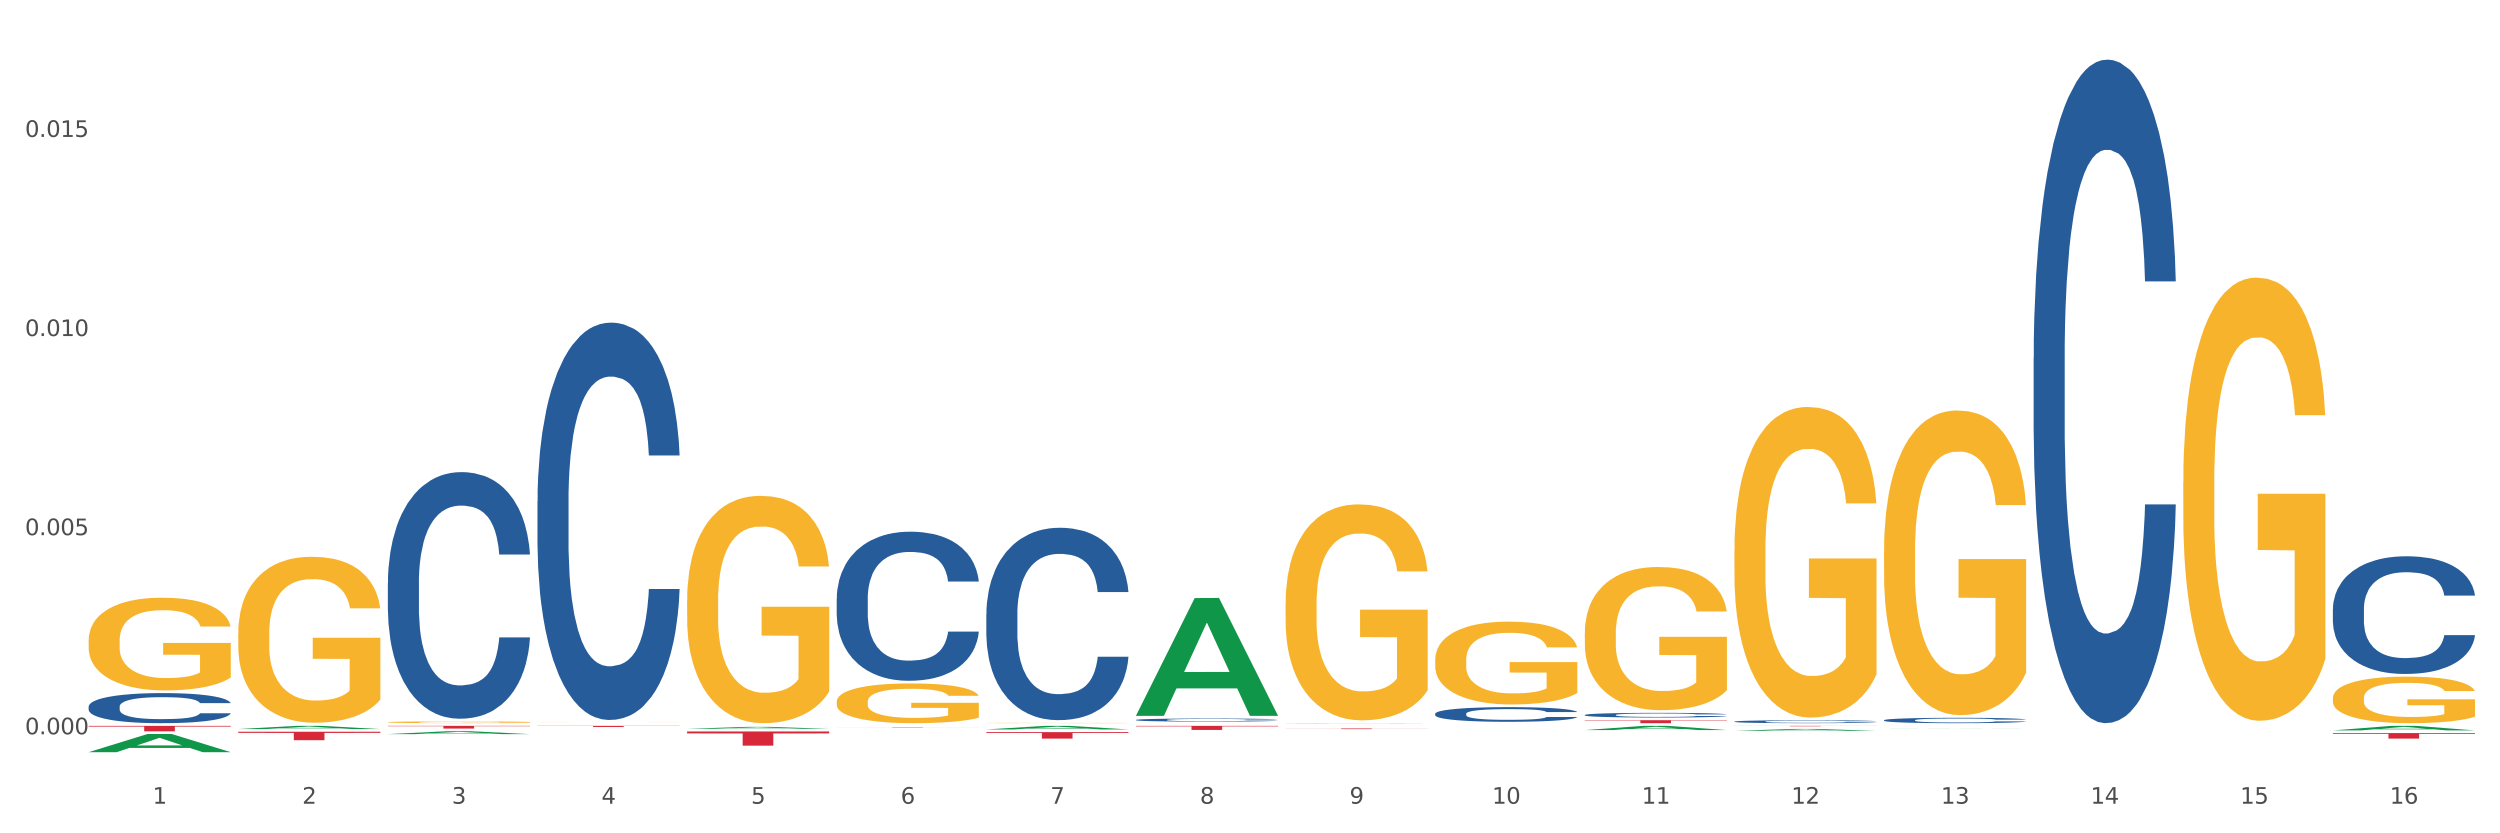 <?xml version="1.0" encoding="utf-8" standalone="no"?>
<!DOCTYPE svg PUBLIC "-//W3C//DTD SVG 1.1//EN"
  "http://www.w3.org/Graphics/SVG/1.1/DTD/svg11.dtd">
<svg xmlns:xlink="http://www.w3.org/1999/xlink" width="1080pt" height="360pt" viewBox="0 0 1080 360" xmlns="http://www.w3.org/2000/svg" version="1.1">
 <rect x="0" y="0" width="1080" height="360" fill="#333333" stroke="none"/>
 <defs>
  <style type="text/css">*{stroke-linejoin: round; stroke-linecap: butt}</style>
 </defs>
 <g id="figure_1">
  <g id="patch_1">
   <path d="M 0 360 
L 1080 360 
L 1080 0 
L 0 0 
z
" style="fill: #ffffff; stroke: #ffffff; stroke-linejoin: miter"/>
  </g>
  <g id="axes_1">
   <g id="matplotlib.axis_1">
    <g id="xtick_1">
     <g id="text_1">
      <!-- 1 -->
      <g style="fill: #4d4d4d" transform="translate(65.93 347.204) scale(0.096 -0.096)">
       <defs>
        <path id="DejaVuSans-31" d="M 794 531 
L 1825 531 
L 1825 4091 
L 703 3866 
L 703 4441 
L 1819 4666 
L 2450 4666 
L 2450 531 
L 3481 531 
L 3481 0 
L 794 0 
L 794 531 
z
" transform="scale(0.016)"/>
       </defs>
       <use xlink:href="#DejaVuSans-31"/>
      </g>
     </g>
    </g>
    <g id="xtick_2">
     <g id="text_2">
      <!-- 2 -->
      <g style="fill: #4d4d4d" transform="translate(130.565 347.204) scale(0.096 -0.096)">
       <defs>
        <path id="DejaVuSans-32" d="M 1228 531 
L 3431 531 
L 3431 0 
L 469 0 
L 469 531 
Q 828 903 1448 1529 
Q 2069 2156 2228 2338 
Q 2531 2678 2651 2914 
Q 2772 3150 2772 3378 
Q 2772 3750 2511 3984 
Q 2250 4219 1831 4219 
Q 1534 4219 1204 4116 
Q 875 4013 500 3803 
L 500 4441 
Q 881 4594 1212 4672 
Q 1544 4750 1819 4750 
Q 2544 4750 2975 4387 
Q 3406 4025 3406 3419 
Q 3406 3131 3298 2873 
Q 3191 2616 2906 2266 
Q 2828 2175 2409 1742 
Q 1991 1309 1228 531 
z
" transform="scale(0.016)"/>
       </defs>
       <use xlink:href="#DejaVuSans-32"/>
      </g>
     </g>
    </g>
    <g id="xtick_3">
     <g id="text_3">
      <!-- 3 -->
      <g style="fill: #4d4d4d" transform="translate(195.199 347.204) scale(0.096 -0.096)">
       <defs>
        <path id="DejaVuSans-33" d="M 2597 2516 
Q 3050 2419 3304 2112 
Q 3559 1806 3559 1356 
Q 3559 666 3084 287 
Q 2609 -91 1734 -91 
Q 1441 -91 1130 -33 
Q 819 25 488 141 
L 488 750 
Q 750 597 1062 519 
Q 1375 441 1716 441 
Q 2309 441 2620 675 
Q 2931 909 2931 1356 
Q 2931 1769 2642 2001 
Q 2353 2234 1838 2234 
L 1294 2234 
L 1294 2753 
L 1863 2753 
Q 2328 2753 2575 2939 
Q 2822 3125 2822 3475 
Q 2822 3834 2567 4026 
Q 2313 4219 1838 4219 
Q 1578 4219 1281 4162 
Q 984 4106 628 3988 
L 628 4550 
Q 988 4650 1302 4700 
Q 1616 4750 1894 4750 
Q 2613 4750 3031 4423 
Q 3450 4097 3450 3541 
Q 3450 3153 3228 2886 
Q 3006 2619 2597 2516 
z
" transform="scale(0.016)"/>
       </defs>
       <use xlink:href="#DejaVuSans-33"/>
      </g>
     </g>
    </g>
    <g id="xtick_4">
     <g id="text_4">
      <!-- 4 -->
      <g style="fill: #4d4d4d" transform="translate(259.833 347.204) scale(0.096 -0.096)">
       <defs>
        <path id="DejaVuSans-34" d="M 2419 4116 
L 825 1625 
L 2419 1625 
L 2419 4116 
z
M 2253 4666 
L 3047 4666 
L 3047 1625 
L 3713 1625 
L 3713 1100 
L 3047 1100 
L 3047 0 
L 2419 0 
L 2419 1100 
L 313 1100 
L 313 1709 
L 2253 4666 
z
" transform="scale(0.016)"/>
       </defs>
       <use xlink:href="#DejaVuSans-34"/>
      </g>
     </g>
    </g>
    <g id="xtick_5">
     <g id="text_5">
      <!-- 5 -->
      <g style="fill: #4d4d4d" transform="translate(324.467 347.204) scale(0.096 -0.096)">
       <defs>
        <path id="DejaVuSans-35" d="M 691 4666 
L 3169 4666 
L 3169 4134 
L 1269 4134 
L 1269 2991 
Q 1406 3038 1543 3061 
Q 1681 3084 1819 3084 
Q 2600 3084 3056 2656 
Q 3513 2228 3513 1497 
Q 3513 744 3044 326 
Q 2575 -91 1722 -91 
Q 1428 -91 1123 -41 
Q 819 9 494 109 
L 494 744 
Q 775 591 1075 516 
Q 1375 441 1709 441 
Q 2250 441 2565 725 
Q 2881 1009 2881 1497 
Q 2881 1984 2565 2268 
Q 2250 2553 1709 2553 
Q 1456 2553 1204 2497 
Q 953 2441 691 2322 
L 691 4666 
z
" transform="scale(0.016)"/>
       </defs>
       <use xlink:href="#DejaVuSans-35"/>
      </g>
     </g>
    </g>
    <g id="xtick_6">
     <g id="text_6">
      <!-- 6 -->
      <g style="fill: #4d4d4d" transform="translate(389.102 347.204) scale(0.096 -0.096)">
       <defs>
        <path id="DejaVuSans-36" d="M 2113 2584 
Q 1688 2584 1439 2293 
Q 1191 2003 1191 1497 
Q 1191 994 1439 701 
Q 1688 409 2113 409 
Q 2538 409 2786 701 
Q 3034 994 3034 1497 
Q 3034 2003 2786 2293 
Q 2538 2584 2113 2584 
z
M 3366 4563 
L 3366 3988 
Q 3128 4100 2886 4159 
Q 2644 4219 2406 4219 
Q 1781 4219 1451 3797 
Q 1122 3375 1075 2522 
Q 1259 2794 1537 2939 
Q 1816 3084 2150 3084 
Q 2853 3084 3261 2657 
Q 3669 2231 3669 1497 
Q 3669 778 3244 343 
Q 2819 -91 2113 -91 
Q 1303 -91 875 529 
Q 447 1150 447 2328 
Q 447 3434 972 4092 
Q 1497 4750 2381 4750 
Q 2619 4750 2861 4703 
Q 3103 4656 3366 4563 
z
" transform="scale(0.016)"/>
       </defs>
       <use xlink:href="#DejaVuSans-36"/>
      </g>
     </g>
    </g>
    <g id="xtick_7">
     <g id="text_7">
      <!-- 7 -->
      <g style="fill: #4d4d4d" transform="translate(453.736 347.204) scale(0.096 -0.096)">
       <defs>
        <path id="DejaVuSans-37" d="M 525 4666 
L 3525 4666 
L 3525 4397 
L 1831 0 
L 1172 0 
L 2766 4134 
L 525 4134 
L 525 4666 
z
" transform="scale(0.016)"/>
       </defs>
       <use xlink:href="#DejaVuSans-37"/>
      </g>
     </g>
    </g>
    <g id="xtick_8">
     <g id="text_8">
      <!-- 8 -->
      <g style="fill: #4d4d4d" transform="translate(518.37 347.204) scale(0.096 -0.096)">
       <defs>
        <path id="DejaVuSans-38" d="M 2034 2216 
Q 1584 2216 1326 1975 
Q 1069 1734 1069 1313 
Q 1069 891 1326 650 
Q 1584 409 2034 409 
Q 2484 409 2743 651 
Q 3003 894 3003 1313 
Q 3003 1734 2745 1975 
Q 2488 2216 2034 2216 
z
M 1403 2484 
Q 997 2584 770 2862 
Q 544 3141 544 3541 
Q 544 4100 942 4425 
Q 1341 4750 2034 4750 
Q 2731 4750 3128 4425 
Q 3525 4100 3525 3541 
Q 3525 3141 3298 2862 
Q 3072 2584 2669 2484 
Q 3125 2378 3379 2068 
Q 3634 1759 3634 1313 
Q 3634 634 3220 271 
Q 2806 -91 2034 -91 
Q 1263 -91 848 271 
Q 434 634 434 1313 
Q 434 1759 690 2068 
Q 947 2378 1403 2484 
z
M 1172 3481 
Q 1172 3119 1398 2916 
Q 1625 2713 2034 2713 
Q 2441 2713 2670 2916 
Q 2900 3119 2900 3481 
Q 2900 3844 2670 4047 
Q 2441 4250 2034 4250 
Q 1625 4250 1398 4047 
Q 1172 3844 1172 3481 
z
" transform="scale(0.016)"/>
       </defs>
       <use xlink:href="#DejaVuSans-38"/>
      </g>
     </g>
    </g>
    <g id="xtick_9">
     <g id="text_9">
      <!-- 9 -->
      <g style="fill: #4d4d4d" transform="translate(583.005 347.204) scale(0.096 -0.096)">
       <defs>
        <path id="DejaVuSans-39" d="M 703 97 
L 703 672 
Q 941 559 1184 500 
Q 1428 441 1663 441 
Q 2288 441 2617 861 
Q 2947 1281 2994 2138 
Q 2813 1869 2534 1725 
Q 2256 1581 1919 1581 
Q 1219 1581 811 2004 
Q 403 2428 403 3163 
Q 403 3881 828 4315 
Q 1253 4750 1959 4750 
Q 2769 4750 3195 4129 
Q 3622 3509 3622 2328 
Q 3622 1225 3098 567 
Q 2575 -91 1691 -91 
Q 1453 -91 1209 -44 
Q 966 3 703 97 
z
M 1959 2075 
Q 2384 2075 2632 2365 
Q 2881 2656 2881 3163 
Q 2881 3666 2632 3958 
Q 2384 4250 1959 4250 
Q 1534 4250 1286 3958 
Q 1038 3666 1038 3163 
Q 1038 2656 1286 2365 
Q 1534 2075 1959 2075 
z
" transform="scale(0.016)"/>
       </defs>
       <use xlink:href="#DejaVuSans-39"/>
      </g>
     </g>
    </g>
    <g id="xtick_10">
     <g id="text_10">
      <!-- 10 -->
      <g style="fill: #4d4d4d" transform="translate(644.585 347.204) scale(0.096 -0.096)">
       <defs>
        <path id="DejaVuSans-30" d="M 2034 4250 
Q 1547 4250 1301 3770 
Q 1056 3291 1056 2328 
Q 1056 1369 1301 889 
Q 1547 409 2034 409 
Q 2525 409 2770 889 
Q 3016 1369 3016 2328 
Q 3016 3291 2770 3770 
Q 2525 4250 2034 4250 
z
M 2034 4750 
Q 2819 4750 3233 4129 
Q 3647 3509 3647 2328 
Q 3647 1150 3233 529 
Q 2819 -91 2034 -91 
Q 1250 -91 836 529 
Q 422 1150 422 2328 
Q 422 3509 836 4129 
Q 1250 4750 2034 4750 
z
" transform="scale(0.016)"/>
       </defs>
       <use xlink:href="#DejaVuSans-31"/>
       <use xlink:href="#DejaVuSans-30" transform="translate(63.623 0)"/>
      </g>
     </g>
    </g>
    <g id="xtick_11">
     <g id="text_11">
      <!-- 11 -->
      <g style="fill: #4d4d4d" transform="translate(709.219 347.204) scale(0.096 -0.096)">
       <use xlink:href="#DejaVuSans-31"/>
       <use xlink:href="#DejaVuSans-31" transform="translate(63.623 0)"/>
      </g>
     </g>
    </g>
    <g id="xtick_12">
     <g id="text_12">
      <!-- 12 -->
      <g style="fill: #4d4d4d" transform="translate(773.854 347.204) scale(0.096 -0.096)">
       <use xlink:href="#DejaVuSans-31"/>
       <use xlink:href="#DejaVuSans-32" transform="translate(63.623 0)"/>
      </g>
     </g>
    </g>
    <g id="xtick_13">
     <g id="text_13">
      <!-- 13 -->
      <g style="fill: #4d4d4d" transform="translate(838.488 347.204) scale(0.096 -0.096)">
       <use xlink:href="#DejaVuSans-31"/>
       <use xlink:href="#DejaVuSans-33" transform="translate(63.623 0)"/>
      </g>
     </g>
    </g>
    <g id="xtick_14">
     <g id="text_14">
      <!-- 14 -->
      <g style="fill: #4d4d4d" transform="translate(903.122 347.204) scale(0.096 -0.096)">
       <use xlink:href="#DejaVuSans-31"/>
       <use xlink:href="#DejaVuSans-34" transform="translate(63.623 0)"/>
      </g>
     </g>
    </g>
    <g id="xtick_15">
     <g id="text_15">
      <!-- 15 -->
      <g style="fill: #4d4d4d" transform="translate(967.756 347.204) scale(0.096 -0.096)">
       <use xlink:href="#DejaVuSans-31"/>
       <use xlink:href="#DejaVuSans-35" transform="translate(63.623 0)"/>
      </g>
     </g>
    </g>
    <g id="xtick_16">
     <g id="text_16">
      <!-- 16 -->
      <g style="fill: #4d4d4d" transform="translate(1032.391 347.204) scale(0.096 -0.096)">
       <use xlink:href="#DejaVuSans-31"/>
       <use xlink:href="#DejaVuSans-36" transform="translate(63.623 0)"/>
      </g>
     </g>
    </g>
    <g id="xtick_17"/>
    <g id="xtick_18"/>
    <g id="xtick_19"/>
    <g id="xtick_20"/>
    <g id="xtick_21"/>
    <g id="xtick_22"/>
    <g id="xtick_23"/>
    <g id="xtick_24"/>
    <g id="xtick_25"/>
    <g id="xtick_26"/>
    <g id="xtick_27"/>
    <g id="xtick_28"/>
    <g id="xtick_29"/>
    <g id="xtick_30"/>
    <g id="xtick_31"/>
   </g>
   <g id="matplotlib.axis_2">
    <g id="ytick_1">
     <g id="text_17">
      <!-- 0.000 -->
      <g style="fill: #4d4d4d" transform="translate(10.8 317.213) scale(0.096 -0.096)">
       <defs>
        <path id="DejaVuSans-2e" d="M 684 794 
L 1344 794 
L 1344 0 
L 684 0 
L 684 794 
z
" transform="scale(0.016)"/>
       </defs>
       <use xlink:href="#DejaVuSans-30"/>
       <use xlink:href="#DejaVuSans-2e" transform="translate(63.623 0)"/>
       <use xlink:href="#DejaVuSans-30" transform="translate(95.41 0)"/>
       <use xlink:href="#DejaVuSans-30" transform="translate(159.033 0)"/>
       <use xlink:href="#DejaVuSans-30" transform="translate(222.656 0)"/>
      </g>
     </g>
    </g>
    <g id="ytick_2">
     <g id="text_18">
      <!-- 0.005 -->
      <g style="fill: #4d4d4d" transform="translate(10.8 231.192) scale(0.096 -0.096)">
       <use xlink:href="#DejaVuSans-30"/>
       <use xlink:href="#DejaVuSans-2e" transform="translate(63.623 0)"/>
       <use xlink:href="#DejaVuSans-30" transform="translate(95.41 0)"/>
       <use xlink:href="#DejaVuSans-30" transform="translate(159.033 0)"/>
       <use xlink:href="#DejaVuSans-35" transform="translate(222.656 0)"/>
      </g>
     </g>
    </g>
    <g id="ytick_3">
     <g id="text_19">
      <!-- 0.010 -->
      <g style="fill: #4d4d4d" transform="translate(10.8 145.171) scale(0.096 -0.096)">
       <use xlink:href="#DejaVuSans-30"/>
       <use xlink:href="#DejaVuSans-2e" transform="translate(63.623 0)"/>
       <use xlink:href="#DejaVuSans-30" transform="translate(95.41 0)"/>
       <use xlink:href="#DejaVuSans-31" transform="translate(159.033 0)"/>
       <use xlink:href="#DejaVuSans-30" transform="translate(222.656 0)"/>
      </g>
     </g>
    </g>
    <g id="ytick_4">
     <g id="text_20">
      <!-- 0.015 -->
      <g style="fill: #4d4d4d" transform="translate(10.8 59.151) scale(0.096 -0.096)">
       <use xlink:href="#DejaVuSans-30"/>
       <use xlink:href="#DejaVuSans-2e" transform="translate(63.623 0)"/>
       <use xlink:href="#DejaVuSans-30" transform="translate(95.41 0)"/>
       <use xlink:href="#DejaVuSans-31" transform="translate(159.033 0)"/>
       <use xlink:href="#DejaVuSans-35" transform="translate(222.656 0)"/>
      </g>
     </g>
    </g>
    <g id="ytick_5"/>
    <g id="ytick_6"/>
    <g id="ytick_7"/>
    <g id="ytick_8"/>
   </g>
   <g id="PolyCollection_1">
    <path d="M 38.283 324.935 
L 38.346 324.927 
L 63.667 317.102 
L 74.175 317.095 
L 99.686 324.95 
L 87.532 324.95 
L 82.024 323.12 
L 55.881 323.12 
L 55.691 323.15 
L 50.374 324.95 
L 38.283 324.95 
L 38.283 324.935 
L 59.173 322.029 
L 78.733 322.021 
L 69.048 318.769 
L 68.921 318.754 
L 68.794 318.776 
L 59.109 322.021 
L 59.173 322.029 
L 38.283 324.935 
z
" clip-path="url(#p5545a43d8d)" style="fill: #109648"/>
    <path d="M 1007.797 301.596 
L 1007.87 301.578 
L 1007.87 300.917 
L 1008.015 300.348 
L 1008.74 298.97 
L 1009.827 297.831 
L 1010.625 297.225 
L 1011.422 296.729 
L 1012.365 296.234 
L 1013.524 295.719 
L 1015.627 294.966 
L 1016.932 294.581 
L 1018.527 294.177 
L 1021.426 293.589 
L 1023.529 293.258 
L 1025.703 292.983 
L 1029.256 292.652 
L 1031.576 292.505 
L 1034.04 292.395 
L 1037.013 292.322 
L 1039.26 292.303 
L 1044.19 292.358 
L 1048.394 292.524 
L 1050.424 292.652 
L 1053.034 292.873 
L 1054.411 293.019 
L 1056.659 293.313 
L 1058.978 293.699 
L 1060.573 294.03 
L 1062.966 294.654 
L 1064.778 295.278 
L 1066.445 296.05 
L 1067.315 296.582 
L 1067.968 297.078 
L 1068.548 297.648 
L 1069.128 298.548 
L 1056.079 298.548 
L 1055.571 297.905 
L 1054.774 297.299 
L 1053.614 296.711 
L 1052.599 296.344 
L 1050.859 295.885 
L 1049.264 295.591 
L 1047.597 295.37 
L 1045.567 295.187 
L 1043.972 295.095 
L 1041.725 295.021 
L 1037.303 295.04 
L 1034.33 295.187 
L 1032.3 295.37 
L 1030.996 295.536 
L 1029.836 295.719 
L 1028.531 295.976 
L 1027.008 296.362 
L 1025.921 296.711 
L 1024.834 297.152 
L 1023.964 297.593 
L 1023.166 298.107 
L 1022.514 298.658 
L 1022.006 299.227 
L 1021.571 299.925 
L 1021.209 301.082 
L 1021.209 303.598 
L 1021.354 304.168 
L 1021.716 304.921 
L 1022.151 305.49 
L 1022.876 306.17 
L 1023.529 306.629 
L 1024.761 307.29 
L 1026.138 307.841 
L 1027.226 308.19 
L 1028.313 308.484 
L 1030.198 308.888 
L 1032.3 309.218 
L 1034.113 309.42 
L 1036.578 309.604 
L 1038.245 309.678 
L 1039.695 309.714 
L 1043.247 309.714 
L 1045.784 309.659 
L 1048.612 309.531 
L 1050.786 309.365 
L 1052.599 309.163 
L 1054.629 308.833 
L 1055.934 308.52 
L 1055.934 304.682 
L 1039.985 304.664 
L 1039.985 302.111 
L 1069.2 302.111 
L 1069.2 309.604 
L 1067.968 309.99 
L 1066.59 310.339 
L 1065.14 310.651 
L 1062.966 311.037 
L 1060.356 311.404 
L 1058.036 311.661 
L 1055.571 311.881 
L 1052.671 312.084 
L 1048.902 312.267 
L 1046.582 312.341 
L 1043.682 312.396 
L 1040.275 312.414 
L 1037.303 312.377 
L 1034.403 312.286 
L 1031.358 312.12 
L 1028.386 311.881 
L 1026.138 311.643 
L 1023.891 311.349 
L 1021.499 310.963 
L 1019.614 310.596 
L 1018.164 310.265 
L 1016.569 309.843 
L 1014.829 309.292 
L 1013.524 308.796 
L 1012.365 308.282 
L 1011.132 307.621 
L 1010.262 307.051 
L 1009.392 306.335 
L 1008.885 305.802 
L 1008.305 304.976 
L 1007.87 303.819 
L 1007.797 301.596 
z
" clip-path="url(#p5545a43d8d)" style="fill: #f7b32b"/>
    <path d="M 38.283 313.565 
L 99.686 313.565 
L 99.686 313.896 
L 75.532 313.898 
L 75.532 315.943 
L 62.291 315.943 
L 62.291 313.898 
L 38.283 313.896 
L 38.283 313.568 
L 38.283 313.565 
z
" clip-path="url(#p5545a43d8d)" style="fill: #d62839"/>
    <path d="M 102.917 316.103 
L 164.32 316.103 
L 164.32 316.611 
L 140.166 316.615 
L 140.166 319.757 
L 126.925 319.757 
L 126.925 316.615 
L 102.917 316.611 
L 102.917 316.107 
L 102.917 316.103 
z
" clip-path="url(#p5545a43d8d)" style="fill: #d62839"/>
    <path d="M 167.552 313.565 
L 228.954 313.565 
L 228.954 313.728 
L 204.801 313.729 
L 204.801 314.736 
L 191.56 314.736 
L 191.56 313.729 
L 167.552 313.728 
L 167.552 313.566 
L 167.552 313.565 
z
" clip-path="url(#p5545a43d8d)" style="fill: #d62839"/>
    <path d="M 232.186 313.565 
L 293.588 313.565 
L 293.588 313.632 
L 269.435 313.632 
L 269.435 314.045 
L 256.194 314.045 
L 256.194 313.632 
L 232.186 313.632 
L 232.186 313.566 
L 232.186 313.565 
z
" clip-path="url(#p5545a43d8d)" style="fill: #d62839"/>
    <path d="M 296.82 315.988 
L 358.223 315.988 
L 358.223 316.842 
L 334.069 316.848 
L 334.069 322.132 
L 320.828 322.132 
L 320.828 316.848 
L 296.82 316.842 
L 296.82 315.994 
L 296.82 315.988 
z
" clip-path="url(#p5545a43d8d)" style="fill: #d62839"/>
    <path d="M 361.454 314.337 
L 422.857 314.337 
L 422.857 314.357 
L 398.703 314.357 
L 398.703 314.48 
L 385.463 314.48 
L 385.463 314.357 
L 361.454 314.357 
L 361.454 314.337 
L 361.454 314.337 
z
" clip-path="url(#p5545a43d8d)" style="fill: #d62839"/>
    <path d="M 490.723 313.565 
L 552.126 313.565 
L 552.126 313.813 
L 527.972 313.814 
L 527.972 315.345 
L 514.731 315.345 
L 514.731 313.814 
L 490.723 313.813 
L 490.723 313.567 
L 490.723 313.565 
z
" clip-path="url(#p5545a43d8d)" style="fill: #d62839"/>
    <path d="M 38.283 276.722 
L 38.355 276.686 
L 38.355 275.369 
L 38.5 274.235 
L 39.225 271.492 
L 40.313 269.224 
L 41.11 268.017 
L 41.908 267.03 
L 42.85 266.042 
L 44.01 265.018 
L 46.112 263.518 
L 47.417 262.75 
L 49.012 261.945 
L 51.912 260.775 
L 54.014 260.116 
L 56.189 259.568 
L 59.741 258.909 
L 62.061 258.617 
L 64.526 258.397 
L 67.498 258.251 
L 69.745 258.214 
L 74.675 258.324 
L 78.88 258.653 
L 80.91 258.909 
L 83.519 259.348 
L 84.897 259.641 
L 87.144 260.226 
L 89.464 260.994 
L 91.059 261.653 
L 93.451 262.896 
L 95.263 264.14 
L 96.931 265.676 
L 97.801 266.737 
L 98.453 267.724 
L 99.033 268.858 
L 99.613 270.651 
L 86.564 270.651 
L 86.057 269.37 
L 85.259 268.163 
L 84.099 266.993 
L 83.084 266.261 
L 81.345 265.347 
L 79.75 264.762 
L 78.082 264.323 
L 76.052 263.957 
L 74.458 263.774 
L 72.21 263.628 
L 67.788 263.664 
L 64.816 263.957 
L 62.786 264.323 
L 61.481 264.652 
L 60.321 265.018 
L 59.016 265.53 
L 57.494 266.298 
L 56.407 266.993 
L 55.319 267.871 
L 54.449 268.749 
L 53.652 269.773 
L 52.999 270.87 
L 52.492 272.004 
L 52.057 273.394 
L 51.694 275.698 
L 51.694 280.709 
L 51.839 281.843 
L 52.202 283.343 
L 52.637 284.477 
L 53.362 285.83 
L 54.014 286.745 
L 55.247 288.061 
L 56.624 289.159 
L 57.711 289.854 
L 58.799 290.439 
L 60.684 291.244 
L 62.786 291.902 
L 64.598 292.304 
L 67.063 292.67 
L 68.731 292.816 
L 70.18 292.89 
L 73.733 292.89 
L 76.27 292.78 
L 79.097 292.524 
L 81.272 292.195 
L 83.084 291.792 
L 85.114 291.134 
L 86.419 290.512 
L 86.419 282.867 
L 70.47 282.831 
L 70.47 277.747 
L 99.686 277.747 
L 99.686 292.67 
L 98.453 293.438 
L 97.076 294.133 
L 95.626 294.755 
L 93.451 295.523 
L 90.841 296.255 
L 88.521 296.767 
L 86.057 297.206 
L 83.157 297.608 
L 79.387 297.974 
L 77.067 298.12 
L 74.168 298.23 
L 70.76 298.266 
L 67.788 298.193 
L 64.888 298.01 
L 61.844 297.681 
L 58.871 297.206 
L 56.624 296.73 
L 54.377 296.145 
L 51.984 295.377 
L 50.1 294.645 
L 48.65 293.987 
L 47.055 293.146 
L 45.315 292.048 
L 44.01 291.061 
L 42.85 290.037 
L 41.618 288.72 
L 40.748 287.586 
L 39.878 286.159 
L 39.37 285.099 
L 38.79 283.453 
L 38.355 281.148 
L 38.283 276.722 
z
" clip-path="url(#p5545a43d8d)" style="fill: #f7b32b"/>
    <path d="M 1007.797 263.153 
L 1007.87 263.106 
L 1007.87 261.806 
L 1008.088 260.042 
L 1008.886 256.791 
L 1009.902 254.33 
L 1011.644 251.451 
L 1012.588 250.244 
L 1013.822 248.898 
L 1016.362 246.715 
L 1019.265 244.858 
L 1021.297 243.836 
L 1022.821 243.186 
L 1026.233 242.026 
L 1028.192 241.515 
L 1030.225 241.097 
L 1031.967 240.818 
L 1034.87 240.493 
L 1037.192 240.354 
L 1039.878 240.308 
L 1042.128 240.354 
L 1045.103 240.54 
L 1049.458 241.097 
L 1051.128 241.422 
L 1053.378 241.979 
L 1055.7 242.722 
L 1057.587 243.465 
L 1059.765 244.533 
L 1062.015 245.926 
L 1064.192 247.69 
L 1065.716 249.316 
L 1066.95 251.034 
L 1068.039 253.123 
L 1068.837 255.398 
L 1069.2 257.302 
L 1055.918 257.302 
L 1055.555 255.584 
L 1054.829 253.727 
L 1054.103 252.473 
L 1053.305 251.451 
L 1052.071 250.291 
L 1050.982 249.548 
L 1049.168 248.665 
L 1047.499 248.108 
L 1046.12 247.783 
L 1044.45 247.505 
L 1040.894 247.226 
L 1038.354 247.226 
L 1036.757 247.319 
L 1034.797 247.551 
L 1033.128 247.876 
L 1031.168 248.433 
L 1029.644 249.037 
L 1028.12 249.826 
L 1027.249 250.384 
L 1025.942 251.405 
L 1025.071 252.241 
L 1023.91 253.68 
L 1023.257 254.702 
L 1022.096 257.349 
L 1021.588 259.299 
L 1021.37 260.645 
L 1021.225 262.131 
L 1021.225 269.375 
L 1021.66 272.625 
L 1022.023 274.018 
L 1022.604 275.597 
L 1023.692 277.64 
L 1025.289 279.636 
L 1026.959 281.076 
L 1028.338 281.958 
L 1029.644 282.608 
L 1030.95 283.119 
L 1032.547 283.583 
L 1033.854 283.862 
L 1035.813 284.141 
L 1038.136 284.28 
L 1039.95 284.28 
L 1043.652 284.048 
L 1045.321 283.815 
L 1046.918 283.49 
L 1048.66 282.98 
L 1050.039 282.422 
L 1050.837 282.005 
L 1052.144 281.122 
L 1053.16 280.194 
L 1054.031 279.126 
L 1054.611 278.197 
L 1055.265 276.804 
L 1055.773 275.225 
L 1055.918 274.39 
L 1069.2 274.39 
L 1068.91 276.061 
L 1068.402 277.686 
L 1067.386 279.869 
L 1066.587 281.122 
L 1065.353 282.655 
L 1064.047 283.955 
L 1062.232 285.394 
L 1060.563 286.462 
L 1058.821 287.391 
L 1056.934 288.227 
L 1053.523 289.387 
L 1052.289 289.713 
L 1049.676 290.27 
L 1047.644 290.595 
L 1044.668 290.92 
L 1041.62 291.106 
L 1038.426 291.152 
L 1035.596 291.059 
L 1032.475 290.78 
L 1030.515 290.502 
L 1028.338 290.084 
L 1025.797 289.434 
L 1023.402 288.645 
L 1021.152 287.716 
L 1019.047 286.648 
L 1017.088 285.441 
L 1014.547 283.444 
L 1012.66 281.494 
L 1011.281 279.683 
L 1010.338 278.151 
L 1009.394 276.2 
L 1008.886 274.854 
L 1008.088 271.604 
L 1007.797 268.585 
L 1007.797 263.153 
z
" clip-path="url(#p5545a43d8d)" style="fill: #255c99"/>
    <path d="M 878.529 154.558 
L 878.601 154.296 
L 878.601 146.966 
L 878.819 137.018 
L 879.618 118.693 
L 880.634 104.819 
L 882.376 88.588 
L 883.319 81.781 
L 884.553 74.19 
L 887.093 61.886 
L 889.996 51.414 
L 892.029 45.655 
L 893.553 41.99 
L 896.964 35.446 
L 898.924 32.566 
L 900.956 30.21 
L 902.698 28.639 
L 905.601 26.807 
L 907.924 26.021 
L 910.609 25.759 
L 912.859 26.021 
L 915.835 27.068 
L 920.19 30.21 
L 921.859 32.042 
L 924.109 35.184 
L 926.432 39.372 
L 928.319 43.561 
L 930.496 49.582 
L 932.746 57.435 
L 934.923 67.383 
L 936.448 76.546 
L 937.681 86.232 
L 938.77 98.012 
L 939.569 110.84 
L 939.931 121.573 
L 926.649 121.573 
L 926.286 111.887 
L 925.561 101.415 
L 924.835 94.347 
L 924.036 88.588 
L 922.803 82.043 
L 921.714 77.855 
L 919.899 72.881 
L 918.23 69.739 
L 916.851 67.907 
L 915.182 66.336 
L 911.625 64.765 
L 909.085 64.765 
L 907.488 65.289 
L 905.529 66.598 
L 903.859 68.43 
L 901.9 71.572 
L 900.375 74.975 
L 898.851 79.425 
L 897.98 82.567 
L 896.674 88.326 
L 895.803 93.038 
L 894.642 101.154 
L 893.988 106.913 
L 892.827 121.835 
L 892.319 132.83 
L 892.101 140.421 
L 891.956 148.798 
L 891.956 189.637 
L 892.392 207.962 
L 892.754 215.815 
L 893.335 224.716 
L 894.424 236.235 
L 896.021 247.491 
L 897.69 255.607 
L 899.069 260.581 
L 900.375 264.246 
L 901.682 267.125 
L 903.279 269.743 
L 904.585 271.314 
L 906.545 272.885 
L 908.867 273.67 
L 910.682 273.67 
L 914.383 272.361 
L 916.053 271.052 
L 917.649 269.22 
L 919.391 266.34 
L 920.77 263.199 
L 921.569 260.842 
L 922.875 255.869 
L 923.891 250.633 
L 924.762 244.612 
L 925.343 239.376 
L 925.996 231.523 
L 926.504 222.622 
L 926.649 217.91 
L 939.931 217.91 
L 939.641 227.334 
L 939.133 236.496 
L 938.117 248.8 
L 937.319 255.869 
L 936.085 264.507 
L 934.778 271.837 
L 932.964 279.953 
L 931.294 285.974 
L 929.552 291.21 
L 927.665 295.922 
L 924.254 302.466 
L 923.02 304.299 
L 920.407 307.44 
L 918.375 309.273 
L 915.399 311.105 
L 912.351 312.152 
L 909.158 312.414 
L 906.327 311.891 
L 903.206 310.32 
L 901.246 308.749 
L 899.069 306.393 
L 896.529 302.728 
L 894.134 298.278 
L 891.884 293.042 
L 889.779 287.021 
L 887.819 280.215 
L 885.279 268.958 
L 883.392 257.963 
L 882.013 247.753 
L 881.069 239.114 
L 880.126 228.119 
L 879.618 220.528 
L 878.819 202.203 
L 878.529 185.187 
L 878.529 154.558 
z
" clip-path="url(#p5545a43d8d)" style="fill: #255c99"/>
    <path d="M 813.895 311.133 
L 813.967 311.131 
L 813.967 311.071 
L 814.185 310.99 
L 814.983 310.842 
L 815.999 310.729 
L 817.741 310.597 
L 818.685 310.542 
L 819.919 310.48 
L 822.459 310.38 
L 825.362 310.295 
L 827.394 310.249 
L 828.919 310.219 
L 832.33 310.166 
L 834.289 310.142 
L 836.322 310.123 
L 838.064 310.111 
L 840.967 310.096 
L 843.289 310.089 
L 845.975 310.087 
L 848.225 310.089 
L 851.201 310.098 
L 855.555 310.123 
L 857.225 310.138 
L 859.475 310.164 
L 861.797 310.198 
L 863.684 310.232 
L 865.862 310.281 
L 868.112 310.344 
L 870.289 310.425 
L 871.813 310.499 
L 873.047 310.578 
L 874.136 310.674 
L 874.934 310.778 
L 875.297 310.865 
L 862.015 310.865 
L 861.652 310.786 
L 860.926 310.701 
L 860.201 310.644 
L 859.402 310.597 
L 858.168 310.544 
L 857.08 310.51 
L 855.265 310.47 
L 853.596 310.444 
L 852.217 310.429 
L 850.547 310.417 
L 846.991 310.404 
L 844.451 310.404 
L 842.854 310.408 
L 840.894 310.419 
L 839.225 310.434 
L 837.265 310.459 
L 835.741 310.487 
L 834.217 310.523 
L 833.346 310.548 
L 832.04 310.595 
L 831.169 310.633 
L 830.007 310.699 
L 829.354 310.746 
L 828.193 310.867 
L 827.685 310.956 
L 827.467 311.018 
L 827.322 311.086 
L 827.322 311.417 
L 827.757 311.566 
L 828.12 311.63 
L 828.701 311.702 
L 829.79 311.796 
L 831.386 311.887 
L 833.056 311.953 
L 834.435 311.993 
L 835.741 312.023 
L 837.048 312.046 
L 838.644 312.068 
L 839.951 312.08 
L 841.91 312.093 
L 844.233 312.1 
L 846.047 312.1 
L 849.749 312.089 
L 851.418 312.078 
L 853.015 312.063 
L 854.757 312.04 
L 856.136 312.015 
L 856.934 311.995 
L 858.241 311.955 
L 859.257 311.913 
L 860.128 311.864 
L 860.709 311.821 
L 861.362 311.757 
L 861.87 311.685 
L 862.015 311.647 
L 875.297 311.647 
L 875.007 311.723 
L 874.499 311.798 
L 873.483 311.898 
L 872.684 311.955 
L 871.45 312.025 
L 870.144 312.085 
L 868.329 312.151 
L 866.66 312.199 
L 864.918 312.242 
L 863.031 312.28 
L 859.62 312.333 
L 858.386 312.348 
L 855.773 312.374 
L 853.741 312.389 
L 850.765 312.403 
L 847.717 312.412 
L 844.523 312.414 
L 841.693 312.41 
L 838.572 312.397 
L 836.612 312.384 
L 834.435 312.365 
L 831.894 312.335 
L 829.499 312.299 
L 827.249 312.257 
L 825.144 312.208 
L 823.185 312.153 
L 820.644 312.061 
L 818.757 311.972 
L 817.378 311.889 
L 816.435 311.819 
L 815.491 311.73 
L 814.983 311.668 
L 814.185 311.519 
L 813.895 311.381 
L 813.895 311.133 
z
" clip-path="url(#p5545a43d8d)" style="fill: #255c99"/>
    <path d="M 943.163 208.388 
L 943.236 208.214 
L 943.236 201.919 
L 943.381 196.498 
L 944.106 183.384 
L 945.193 172.543 
L 945.99 166.773 
L 946.788 162.051 
L 947.73 157.33 
L 948.89 152.434 
L 950.992 145.265 
L 952.297 141.593 
L 953.892 137.746 
L 956.792 132.151 
L 958.894 129.004 
L 961.069 126.381 
L 964.621 123.233 
L 966.941 121.834 
L 969.406 120.785 
L 972.378 120.086 
L 974.626 119.911 
L 979.555 120.436 
L 983.76 122.009 
L 985.79 123.233 
L 988.4 125.332 
L 989.777 126.73 
L 992.024 129.528 
L 994.344 133.2 
L 995.939 136.348 
L 998.331 142.293 
L 1000.144 148.238 
L 1001.811 155.582 
L 1002.681 160.653 
L 1003.333 165.374 
L 1003.913 170.794 
L 1004.493 179.362 
L 991.444 179.362 
L 990.937 173.242 
L 990.139 167.472 
L 988.979 161.877 
L 987.965 158.379 
L 986.225 154.008 
L 984.63 151.21 
L 982.962 149.112 
L 980.933 147.364 
L 979.338 146.489 
L 977.09 145.79 
L 972.668 145.965 
L 969.696 147.364 
L 967.666 149.112 
L 966.361 150.686 
L 965.201 152.434 
L 963.896 154.882 
L 962.374 158.554 
L 961.287 161.877 
L 960.199 166.073 
L 959.329 170.27 
L 958.532 175.166 
L 957.879 180.411 
L 957.372 185.832 
L 956.937 192.476 
L 956.575 203.492 
L 956.575 227.448 
L 956.72 232.868 
L 957.082 240.037 
L 957.517 245.458 
L 958.242 251.928 
L 958.894 256.299 
L 960.127 262.594 
L 961.504 267.84 
L 962.592 271.162 
L 963.679 273.96 
L 965.564 277.806 
L 967.666 280.954 
L 969.479 282.877 
L 971.943 284.626 
L 973.611 285.325 
L 975.061 285.675 
L 978.613 285.675 
L 981.15 285.15 
L 983.977 283.926 
L 986.152 282.353 
L 987.965 280.429 
L 989.994 277.282 
L 991.299 274.309 
L 991.299 237.764 
L 975.351 237.589 
L 975.351 213.284 
L 1004.566 213.284 
L 1004.566 284.626 
L 1003.333 288.298 
L 1001.956 291.62 
L 1000.506 294.593 
L 998.331 298.265 
L 995.721 301.762 
L 993.402 304.21 
L 990.937 306.308 
L 988.037 308.232 
L 984.267 309.98 
L 981.948 310.68 
L 979.048 311.204 
L 975.641 311.379 
L 972.668 311.029 
L 969.768 310.155 
L 966.724 308.581 
L 963.751 306.308 
L 961.504 304.035 
L 959.257 301.237 
L 956.865 297.565 
L 954.98 294.068 
L 953.53 290.921 
L 951.935 286.899 
L 950.195 281.653 
L 948.89 276.932 
L 947.73 272.036 
L 946.498 265.741 
L 945.628 260.321 
L 944.758 253.501 
L 944.251 248.431 
L 943.671 240.562 
L 943.236 229.546 
L 943.163 208.388 
z
" clip-path="url(#p5545a43d8d)" style="fill: #f7b32b"/>
    <path d="M 749.26 311.718 
L 749.333 311.717 
L 749.333 311.685 
L 749.551 311.641 
L 750.349 311.56 
L 751.365 311.499 
L 753.107 311.428 
L 754.051 311.398 
L 755.284 311.364 
L 757.825 311.31 
L 760.728 311.264 
L 762.76 311.239 
L 764.284 311.222 
L 767.696 311.194 
L 769.655 311.181 
L 771.687 311.171 
L 773.429 311.164 
L 776.333 311.156 
L 778.655 311.152 
L 781.341 311.151 
L 783.591 311.152 
L 786.566 311.157 
L 790.921 311.171 
L 792.59 311.179 
L 794.84 311.192 
L 797.163 311.211 
L 799.05 311.229 
L 801.227 311.256 
L 803.477 311.29 
L 805.655 311.334 
L 807.179 311.375 
L 808.413 311.417 
L 809.502 311.469 
L 810.3 311.526 
L 810.663 311.573 
L 797.381 311.573 
L 797.018 311.53 
L 796.292 311.484 
L 795.566 311.453 
L 794.768 311.428 
L 793.534 311.399 
L 792.445 311.38 
L 790.631 311.359 
L 788.961 311.345 
L 787.582 311.337 
L 785.913 311.33 
L 782.357 311.323 
L 779.816 311.323 
L 778.22 311.325 
L 776.26 311.331 
L 774.591 311.339 
L 772.631 311.353 
L 771.107 311.368 
L 769.583 311.387 
L 768.712 311.401 
L 767.405 311.427 
L 766.534 311.447 
L 765.373 311.483 
L 764.72 311.509 
L 763.558 311.574 
L 763.05 311.623 
L 762.833 311.656 
L 762.688 311.693 
L 762.688 311.873 
L 763.123 311.954 
L 763.486 311.988 
L 764.067 312.028 
L 765.155 312.078 
L 766.752 312.128 
L 768.421 312.164 
L 769.8 312.186 
L 771.107 312.202 
L 772.413 312.215 
L 774.01 312.226 
L 775.316 312.233 
L 777.276 312.24 
L 779.599 312.243 
L 781.413 312.243 
L 785.115 312.238 
L 786.784 312.232 
L 788.381 312.224 
L 790.123 312.211 
L 791.502 312.197 
L 792.3 312.187 
L 793.607 312.165 
L 794.623 312.142 
L 795.494 312.115 
L 796.074 312.092 
L 796.727 312.058 
L 797.236 312.018 
L 797.381 311.998 
L 810.663 311.998 
L 810.373 312.039 
L 809.864 312.08 
L 808.848 312.134 
L 808.05 312.165 
L 806.816 312.203 
L 805.51 312.235 
L 803.695 312.271 
L 802.026 312.298 
L 800.284 312.321 
L 798.397 312.341 
L 794.986 312.37 
L 793.752 312.378 
L 791.139 312.392 
L 789.107 312.4 
L 786.131 312.408 
L 783.082 312.413 
L 779.889 312.414 
L 777.058 312.412 
L 773.937 312.405 
L 771.978 312.398 
L 769.8 312.388 
L 767.26 312.371 
L 764.865 312.352 
L 762.615 312.329 
L 760.51 312.302 
L 758.55 312.272 
L 756.01 312.223 
L 754.123 312.174 
L 752.744 312.129 
L 751.801 312.091 
L 750.857 312.043 
L 750.349 312.009 
L 749.551 311.928 
L 749.26 311.853 
L 749.26 311.718 
z
" clip-path="url(#p5545a43d8d)" style="fill: #255c99"/>
    <path d="M 619.992 308.331 
L 620.064 308.325 
L 620.064 308.163 
L 620.282 307.943 
L 621.08 307.539 
L 622.096 307.232 
L 623.838 306.874 
L 624.782 306.723 
L 626.016 306.556 
L 628.556 306.284 
L 631.459 306.052 
L 633.492 305.925 
L 635.016 305.844 
L 638.427 305.7 
L 640.387 305.636 
L 642.419 305.584 
L 644.161 305.549 
L 647.064 305.509 
L 649.387 305.491 
L 652.072 305.486 
L 654.322 305.491 
L 657.298 305.515 
L 661.653 305.584 
L 663.322 305.624 
L 665.572 305.694 
L 667.894 305.786 
L 669.781 305.879 
L 671.959 306.012 
L 674.209 306.185 
L 676.386 306.405 
L 677.91 306.608 
L 679.144 306.822 
L 680.233 307.082 
L 681.031 307.365 
L 681.394 307.602 
L 668.112 307.602 
L 667.749 307.388 
L 667.023 307.157 
L 666.298 307.001 
L 665.499 306.874 
L 664.265 306.729 
L 663.177 306.636 
L 661.362 306.527 
L 659.693 306.457 
L 658.314 306.417 
L 656.644 306.382 
L 653.088 306.347 
L 650.548 306.347 
L 648.951 306.359 
L 646.991 306.388 
L 645.322 306.428 
L 643.362 306.498 
L 641.838 306.573 
L 640.314 306.671 
L 639.443 306.741 
L 638.137 306.868 
L 637.266 306.972 
L 636.104 307.151 
L 635.451 307.278 
L 634.29 307.608 
L 633.782 307.851 
L 633.564 308.019 
L 633.419 308.204 
L 633.419 309.106 
L 633.854 309.511 
L 634.217 309.684 
L 634.798 309.881 
L 635.887 310.135 
L 637.483 310.384 
L 639.153 310.563 
L 640.532 310.673 
L 641.838 310.754 
L 643.145 310.818 
L 644.741 310.875 
L 646.048 310.91 
L 648.007 310.945 
L 650.33 310.962 
L 652.145 310.962 
L 655.846 310.933 
L 657.515 310.904 
L 659.112 310.864 
L 660.854 310.8 
L 662.233 310.731 
L 663.032 310.679 
L 664.338 310.569 
L 665.354 310.453 
L 666.225 310.32 
L 666.806 310.205 
L 667.459 310.031 
L 667.967 309.835 
L 668.112 309.73 
L 681.394 309.73 
L 681.104 309.939 
L 680.596 310.141 
L 679.58 310.413 
L 678.781 310.569 
L 677.547 310.76 
L 676.241 310.922 
L 674.427 311.101 
L 672.757 311.234 
L 671.015 311.35 
L 669.128 311.454 
L 665.717 311.598 
L 664.483 311.639 
L 661.87 311.708 
L 659.838 311.749 
L 656.862 311.789 
L 653.814 311.812 
L 650.62 311.818 
L 647.79 311.807 
L 644.669 311.772 
L 642.709 311.737 
L 640.532 311.685 
L 637.991 311.604 
L 635.596 311.506 
L 633.346 311.39 
L 631.242 311.257 
L 629.282 311.107 
L 626.742 310.858 
L 624.855 310.615 
L 623.475 310.39 
L 622.532 310.199 
L 621.588 309.956 
L 621.08 309.788 
L 620.282 309.383 
L 619.992 309.008 
L 619.992 308.331 
z
" clip-path="url(#p5545a43d8d)" style="fill: #255c99"/>
    <path d="M 555.357 312.37 
L 555.43 312.37 
L 555.43 312.368 
L 555.648 312.365 
L 556.446 312.36 
L 557.462 312.356 
L 559.204 312.351 
L 560.148 312.349 
L 561.381 312.347 
L 563.922 312.344 
L 566.825 312.341 
L 568.857 312.339 
L 570.381 312.338 
L 573.793 312.336 
L 575.752 312.335 
L 577.785 312.335 
L 579.526 312.334 
L 582.43 312.334 
L 584.752 312.334 
L 587.438 312.334 
L 589.688 312.334 
L 592.663 312.334 
L 597.018 312.335 
L 598.688 312.335 
L 600.938 312.336 
L 603.26 312.337 
L 605.147 312.339 
L 607.325 312.34 
L 609.575 312.342 
L 611.752 312.345 
L 613.276 312.348 
L 614.51 312.351 
L 615.599 312.354 
L 616.397 312.357 
L 616.76 312.36 
L 603.478 312.36 
L 603.115 312.358 
L 602.389 312.355 
L 601.663 312.353 
L 600.865 312.351 
L 599.631 312.349 
L 598.542 312.348 
L 596.728 312.347 
L 595.059 312.346 
L 593.68 312.345 
L 592.01 312.345 
L 588.454 312.345 
L 585.913 312.345 
L 584.317 312.345 
L 582.357 312.345 
L 580.688 312.346 
L 578.728 312.346 
L 577.204 312.347 
L 575.68 312.349 
L 574.809 312.35 
L 573.502 312.351 
L 572.631 312.352 
L 571.47 312.355 
L 570.817 312.356 
L 569.656 312.361 
L 569.148 312.364 
L 568.93 312.366 
L 568.785 312.368 
L 568.785 312.38 
L 569.22 312.385 
L 569.583 312.387 
L 570.164 312.389 
L 571.252 312.393 
L 572.849 312.396 
L 574.518 312.398 
L 575.897 312.4 
L 577.204 312.401 
L 578.51 312.401 
L 580.107 312.402 
L 581.414 312.403 
L 583.373 312.403 
L 585.696 312.403 
L 587.51 312.403 
L 591.212 312.403 
L 592.881 312.402 
L 594.478 312.402 
L 596.22 312.401 
L 597.599 312.4 
L 598.397 312.4 
L 599.704 312.398 
L 600.72 312.397 
L 601.591 312.395 
L 602.171 312.394 
L 602.825 312.391 
L 603.333 312.389 
L 603.478 312.388 
L 616.76 312.388 
L 616.47 312.39 
L 615.962 312.393 
L 614.945 312.396 
L 614.147 312.398 
L 612.913 312.401 
L 611.607 312.403 
L 609.792 312.405 
L 608.123 312.407 
L 606.381 312.408 
L 604.494 312.409 
L 601.083 312.411 
L 599.849 312.412 
L 597.236 312.413 
L 595.204 312.413 
L 592.228 312.414 
L 589.18 312.414 
L 585.986 312.414 
L 583.155 312.414 
L 580.035 312.414 
L 578.075 312.413 
L 575.897 312.412 
L 573.357 312.411 
L 570.962 312.41 
L 568.712 312.409 
L 566.607 312.407 
L 564.648 312.405 
L 562.107 312.402 
L 560.22 312.399 
L 558.841 312.396 
L 557.898 312.394 
L 556.954 312.39 
L 556.446 312.388 
L 555.648 312.383 
L 555.357 312.378 
L 555.357 312.37 
z
" clip-path="url(#p5545a43d8d)" style="fill: #255c99"/>
    <path d="M 490.723 311.003 
L 490.796 311.002 
L 490.796 310.968 
L 491.013 310.922 
L 491.812 310.837 
L 492.828 310.772 
L 494.57 310.697 
L 495.513 310.665 
L 496.747 310.63 
L 499.287 310.572 
L 502.191 310.524 
L 504.223 310.497 
L 505.747 310.48 
L 509.158 310.449 
L 511.118 310.436 
L 513.15 310.425 
L 514.892 310.418 
L 517.795 310.409 
L 520.118 310.406 
L 522.803 310.404 
L 525.053 310.406 
L 528.029 310.411 
L 532.384 310.425 
L 534.053 310.434 
L 536.303 310.448 
L 538.626 310.468 
L 540.513 310.487 
L 542.69 310.515 
L 544.94 310.552 
L 547.118 310.598 
L 548.642 310.641 
L 549.876 310.686 
L 550.964 310.74 
L 551.763 310.8 
L 552.126 310.85 
L 538.844 310.85 
L 538.481 310.805 
L 537.755 310.756 
L 537.029 310.723 
L 536.231 310.697 
L 534.997 310.666 
L 533.908 310.647 
L 532.094 310.624 
L 530.424 310.609 
L 529.045 310.6 
L 527.376 310.593 
L 523.819 310.586 
L 521.279 310.586 
L 519.682 310.588 
L 517.723 310.594 
L 516.053 310.603 
L 514.094 310.617 
L 512.57 310.633 
L 511.045 310.654 
L 510.174 310.669 
L 508.868 310.695 
L 507.997 310.717 
L 506.836 310.755 
L 506.183 310.782 
L 505.021 310.851 
L 504.513 310.902 
L 504.296 310.938 
L 504.15 310.977 
L 504.15 311.166 
L 504.586 311.252 
L 504.949 311.288 
L 505.529 311.33 
L 506.618 311.383 
L 508.215 311.435 
L 509.884 311.473 
L 511.263 311.496 
L 512.57 311.513 
L 513.876 311.527 
L 515.473 311.539 
L 516.779 311.546 
L 518.739 311.553 
L 521.061 311.557 
L 522.876 311.557 
L 526.578 311.551 
L 528.247 311.545 
L 529.844 311.536 
L 531.586 311.523 
L 532.965 311.508 
L 533.763 311.498 
L 535.069 311.474 
L 536.085 311.45 
L 536.956 311.422 
L 537.537 311.398 
L 538.19 311.361 
L 538.698 311.32 
L 538.844 311.298 
L 552.126 311.298 
L 551.835 311.342 
L 551.327 311.384 
L 550.311 311.442 
L 549.513 311.474 
L 548.279 311.515 
L 546.972 311.549 
L 545.158 311.586 
L 543.489 311.614 
L 541.747 311.639 
L 539.86 311.661 
L 536.448 311.691 
L 535.215 311.7 
L 532.602 311.714 
L 530.569 311.723 
L 527.594 311.731 
L 524.545 311.736 
L 521.352 311.737 
L 518.521 311.735 
L 515.4 311.728 
L 513.441 311.72 
L 511.263 311.709 
L 508.723 311.692 
L 506.328 311.672 
L 504.078 311.647 
L 501.973 311.619 
L 500.013 311.588 
L 497.473 311.535 
L 495.586 311.484 
L 494.207 311.437 
L 493.263 311.396 
L 492.32 311.345 
L 491.812 311.31 
L 491.013 311.225 
L 490.723 311.146 
L 490.723 311.003 
z
" clip-path="url(#p5545a43d8d)" style="fill: #255c99"/>
    <path d="M 426.089 265.334 
L 426.161 265.258 
L 426.161 263.133 
L 426.379 260.248 
L 427.177 254.935 
L 428.194 250.912 
L 429.936 246.206 
L 430.879 244.232 
L 432.113 242.031 
L 434.653 238.463 
L 437.556 235.427 
L 439.589 233.757 
L 441.113 232.694 
L 444.524 230.797 
L 446.484 229.962 
L 448.516 229.279 
L 450.258 228.823 
L 453.161 228.292 
L 455.484 228.064 
L 458.169 227.988 
L 460.419 228.064 
L 463.395 228.368 
L 467.75 229.279 
L 469.419 229.81 
L 471.669 230.721 
L 473.991 231.935 
L 475.879 233.15 
L 478.056 234.896 
L 480.306 237.173 
L 482.483 240.057 
L 484.008 242.714 
L 485.241 245.522 
L 486.33 248.938 
L 487.128 252.658 
L 487.491 255.77 
L 474.209 255.77 
L 473.846 252.961 
L 473.121 249.925 
L 472.395 247.876 
L 471.596 246.206 
L 470.362 244.308 
L 469.274 243.093 
L 467.459 241.651 
L 465.79 240.74 
L 464.411 240.209 
L 462.742 239.754 
L 459.185 239.298 
L 456.645 239.298 
L 455.048 239.45 
L 453.088 239.83 
L 451.419 240.361 
L 449.459 241.272 
L 447.935 242.259 
L 446.411 243.549 
L 445.54 244.46 
L 444.234 246.13 
L 443.363 247.496 
L 442.202 249.849 
L 441.548 251.519 
L 440.387 255.846 
L 439.879 259.034 
L 439.661 261.235 
L 439.516 263.664 
L 439.516 275.505 
L 439.952 280.819 
L 440.314 283.096 
L 440.895 285.677 
L 441.984 289.017 
L 443.581 292.281 
L 445.25 294.634 
L 446.629 296.076 
L 447.935 297.139 
L 449.242 297.974 
L 450.839 298.733 
L 452.145 299.188 
L 454.105 299.644 
L 456.427 299.871 
L 458.242 299.871 
L 461.943 299.492 
L 463.613 299.112 
L 465.209 298.581 
L 466.951 297.746 
L 468.33 296.835 
L 469.129 296.152 
L 470.435 294.71 
L 471.451 293.192 
L 472.322 291.446 
L 472.903 289.928 
L 473.556 287.65 
L 474.064 285.07 
L 474.209 283.703 
L 487.491 283.703 
L 487.201 286.436 
L 486.693 289.093 
L 485.677 292.66 
L 484.878 294.71 
L 483.645 297.215 
L 482.338 299.34 
L 480.524 301.693 
L 478.854 303.439 
L 477.112 304.957 
L 475.225 306.323 
L 471.814 308.221 
L 470.58 308.752 
L 467.967 309.663 
L 465.935 310.195 
L 462.959 310.726 
L 459.911 311.03 
L 456.717 311.105 
L 453.887 310.954 
L 450.766 310.498 
L 448.806 310.043 
L 446.629 309.36 
L 444.089 308.297 
L 441.693 307.007 
L 439.443 305.488 
L 437.339 303.743 
L 435.379 301.769 
L 432.839 298.505 
L 430.952 295.317 
L 429.573 292.357 
L 428.629 289.852 
L 427.686 286.664 
L 427.177 284.462 
L 426.379 279.149 
L 426.089 274.215 
L 426.089 265.334 
z
" clip-path="url(#p5545a43d8d)" style="fill: #255c99"/>
    <path d="M 361.454 258.629 
L 361.527 258.57 
L 361.527 256.923 
L 361.745 254.688 
L 362.543 250.57 
L 363.559 247.453 
L 365.301 243.806 
L 366.245 242.276 
L 367.479 240.57 
L 370.019 237.806 
L 372.922 235.453 
L 374.954 234.159 
L 376.479 233.335 
L 379.89 231.865 
L 381.849 231.218 
L 383.882 230.688 
L 385.624 230.336 
L 388.527 229.924 
L 390.849 229.747 
L 393.535 229.689 
L 395.785 229.747 
L 398.761 229.983 
L 403.115 230.688 
L 404.785 231.1 
L 407.035 231.806 
L 409.357 232.747 
L 411.244 233.688 
L 413.422 235.041 
L 415.672 236.806 
L 417.849 239.041 
L 419.373 241.1 
L 420.607 243.276 
L 421.696 245.923 
L 422.494 248.805 
L 422.857 251.217 
L 409.575 251.217 
L 409.212 249.041 
L 408.486 246.688 
L 407.76 245.1 
L 406.962 243.806 
L 405.728 242.335 
L 404.64 241.394 
L 402.825 240.276 
L 401.156 239.571 
L 399.777 239.159 
L 398.107 238.806 
L 394.551 238.453 
L 392.011 238.453 
L 390.414 238.571 
L 388.454 238.865 
L 386.785 239.276 
L 384.825 239.982 
L 383.301 240.747 
L 381.777 241.747 
L 380.906 242.453 
L 379.599 243.747 
L 378.728 244.806 
L 377.567 246.629 
L 376.914 247.923 
L 375.753 251.276 
L 375.245 253.746 
L 375.027 255.452 
L 374.882 257.335 
L 374.882 266.511 
L 375.317 270.628 
L 375.68 272.393 
L 376.261 274.393 
L 377.349 276.981 
L 378.946 279.51 
L 380.616 281.334 
L 381.995 282.451 
L 383.301 283.275 
L 384.607 283.922 
L 386.204 284.51 
L 387.511 284.863 
L 389.47 285.216 
L 391.793 285.392 
L 393.607 285.392 
L 397.309 285.098 
L 398.978 284.804 
L 400.575 284.392 
L 402.317 283.745 
L 403.696 283.04 
L 404.494 282.51 
L 405.801 281.393 
L 406.817 280.216 
L 407.688 278.863 
L 408.268 277.687 
L 408.922 275.922 
L 409.43 273.922 
L 409.575 272.863 
L 422.857 272.863 
L 422.567 274.981 
L 422.059 277.04 
L 421.043 279.804 
L 420.244 281.393 
L 419.01 283.334 
L 417.704 284.981 
L 415.889 286.804 
L 414.22 288.157 
L 412.478 289.333 
L 410.591 290.392 
L 407.18 291.863 
L 405.946 292.274 
L 403.333 292.98 
L 401.301 293.392 
L 398.325 293.804 
L 395.277 294.039 
L 392.083 294.098 
L 389.253 293.98 
L 386.132 293.627 
L 384.172 293.274 
L 381.995 292.745 
L 379.454 291.922 
L 377.059 290.922 
L 374.809 289.745 
L 372.704 288.392 
L 370.745 286.863 
L 368.204 284.334 
L 366.317 281.863 
L 364.938 279.569 
L 363.995 277.628 
L 363.051 275.157 
L 362.543 273.452 
L 361.745 269.334 
L 361.454 265.511 
L 361.454 258.629 
z
" clip-path="url(#p5545a43d8d)" style="fill: #255c99"/>
    <path d="M 232.186 216.502 
L 232.258 216.345 
L 232.258 211.955 
L 232.476 205.998 
L 233.275 195.024 
L 234.291 186.715 
L 236.033 176.996 
L 236.976 172.92 
L 238.21 168.374 
L 240.75 161.005 
L 243.654 154.735 
L 245.686 151.286 
L 247.21 149.091 
L 250.621 145.172 
L 252.581 143.447 
L 254.613 142.036 
L 256.355 141.096 
L 259.258 139.998 
L 261.581 139.528 
L 264.266 139.371 
L 266.516 139.528 
L 269.492 140.155 
L 273.847 142.036 
L 275.516 143.134 
L 277.766 145.015 
L 280.089 147.523 
L 281.976 150.032 
L 284.153 153.637 
L 286.403 158.34 
L 288.58 164.298 
L 290.105 169.784 
L 291.338 175.585 
L 292.427 182.64 
L 293.226 190.321 
L 293.588 196.749 
L 280.306 196.749 
L 279.943 190.948 
L 279.218 184.677 
L 278.492 180.445 
L 277.693 176.996 
L 276.46 173.077 
L 275.371 170.568 
L 273.556 167.59 
L 271.887 165.708 
L 270.508 164.611 
L 268.839 163.67 
L 265.282 162.73 
L 262.742 162.73 
L 261.145 163.043 
L 259.186 163.827 
L 257.516 164.925 
L 255.557 166.806 
L 254.032 168.844 
L 252.508 171.509 
L 251.637 173.39 
L 250.331 176.839 
L 249.46 179.661 
L 248.299 184.521 
L 247.645 187.97 
L 246.484 196.905 
L 245.976 203.49 
L 245.758 208.036 
L 245.613 213.053 
L 245.613 237.509 
L 246.049 248.482 
L 246.412 253.185 
L 246.992 258.516 
L 248.081 265.413 
L 249.678 272.154 
L 251.347 277.014 
L 252.726 279.993 
L 254.032 282.188 
L 255.339 283.912 
L 256.936 285.48 
L 258.242 286.42 
L 260.202 287.361 
L 262.524 287.831 
L 264.339 287.831 
L 268.04 287.048 
L 269.71 286.264 
L 271.306 285.166 
L 273.048 283.442 
L 274.427 281.561 
L 275.226 280.15 
L 276.532 277.171 
L 277.548 274.036 
L 278.419 270.43 
L 279 267.295 
L 279.653 262.592 
L 280.161 257.261 
L 280.306 254.44 
L 293.588 254.44 
L 293.298 260.083 
L 292.79 265.57 
L 291.774 272.938 
L 290.976 277.171 
L 289.742 282.344 
L 288.435 286.734 
L 286.621 291.594 
L 284.951 295.199 
L 283.21 298.335 
L 281.322 301.157 
L 277.911 305.076 
L 276.677 306.173 
L 274.064 308.055 
L 272.032 309.152 
L 269.056 310.249 
L 266.008 310.876 
L 262.815 311.033 
L 259.984 310.72 
L 256.863 309.779 
L 254.903 308.838 
L 252.726 307.427 
L 250.186 305.233 
L 247.791 302.568 
L 245.541 299.432 
L 243.436 295.827 
L 241.476 291.751 
L 238.936 285.01 
L 237.049 278.425 
L 235.67 272.311 
L 234.726 267.138 
L 233.783 260.554 
L 233.275 256.007 
L 232.476 245.033 
L 232.186 234.844 
L 232.186 216.502 
z
" clip-path="url(#p5545a43d8d)" style="fill: #255c99"/>
    <path d="M 167.552 251.822 
L 167.624 251.725 
L 167.624 249 
L 167.842 245.303 
L 168.64 238.492 
L 169.656 233.336 
L 171.398 227.303 
L 172.342 224.774 
L 173.576 221.952 
L 176.116 217.379 
L 179.019 213.487 
L 181.051 211.347 
L 182.576 209.984 
L 185.987 207.552 
L 187.947 206.482 
L 189.979 205.606 
L 191.721 205.022 
L 194.624 204.341 
L 196.946 204.049 
L 199.632 203.952 
L 201.882 204.049 
L 204.858 204.438 
L 209.212 205.606 
L 210.882 206.287 
L 213.132 207.455 
L 215.454 209.011 
L 217.341 210.568 
L 219.519 212.806 
L 221.769 215.725 
L 223.946 219.422 
L 225.47 222.828 
L 226.704 226.428 
L 227.793 230.806 
L 228.591 235.573 
L 228.954 239.563 
L 215.672 239.563 
L 215.309 235.963 
L 214.583 232.071 
L 213.858 229.444 
L 213.059 227.303 
L 211.825 224.871 
L 210.737 223.314 
L 208.922 221.465 
L 207.253 220.298 
L 205.874 219.617 
L 204.204 219.033 
L 200.648 218.449 
L 198.108 218.449 
L 196.511 218.644 
L 194.551 219.13 
L 192.882 219.811 
L 190.922 220.979 
L 189.398 222.244 
L 187.874 223.898 
L 187.003 225.065 
L 185.697 227.206 
L 184.826 228.957 
L 183.664 231.974 
L 183.011 234.114 
L 181.85 239.66 
L 181.342 243.746 
L 181.124 246.568 
L 180.979 249.682 
L 180.979 264.86 
L 181.414 271.671 
L 181.777 274.59 
L 182.358 277.898 
L 183.447 282.179 
L 185.043 286.362 
L 186.713 289.379 
L 188.092 291.227 
L 189.398 292.589 
L 190.705 293.66 
L 192.301 294.633 
L 193.608 295.217 
L 195.567 295.8 
L 197.89 296.092 
L 199.704 296.092 
L 203.406 295.606 
L 205.075 295.119 
L 206.672 294.438 
L 208.414 293.368 
L 209.793 292.2 
L 210.591 291.325 
L 211.898 289.476 
L 212.914 287.53 
L 213.785 285.292 
L 214.366 283.346 
L 215.019 280.427 
L 215.527 277.119 
L 215.672 275.368 
L 228.954 275.368 
L 228.664 278.871 
L 228.156 282.276 
L 227.14 286.849 
L 226.341 289.476 
L 225.107 292.687 
L 223.801 295.411 
L 221.987 298.427 
L 220.317 300.665 
L 218.575 302.611 
L 216.688 304.362 
L 213.277 306.795 
L 212.043 307.476 
L 209.43 308.643 
L 207.398 309.325 
L 204.422 310.006 
L 201.374 310.395 
L 198.18 310.492 
L 195.35 310.298 
L 192.229 309.714 
L 190.269 309.13 
L 188.092 308.254 
L 185.551 306.892 
L 183.156 305.238 
L 180.906 303.292 
L 178.801 301.054 
L 176.842 298.525 
L 174.302 294.341 
L 172.414 290.254 
L 171.035 286.46 
L 170.092 283.249 
L 169.148 279.163 
L 168.64 276.341 
L 167.842 269.53 
L 167.552 263.206 
L 167.552 251.822 
z
" clip-path="url(#p5545a43d8d)" style="fill: #255c99"/>
    <path d="M 38.283 305.257 
L 38.356 305.245 
L 38.356 304.913 
L 38.573 304.462 
L 39.372 303.631 
L 40.388 303.002 
L 42.13 302.266 
L 43.073 301.958 
L 44.307 301.613 
L 46.847 301.056 
L 49.751 300.581 
L 51.783 300.32 
L 53.307 300.154 
L 56.718 299.857 
L 58.678 299.726 
L 60.71 299.619 
L 62.452 299.548 
L 65.355 299.465 
L 67.678 299.43 
L 70.363 299.418 
L 72.613 299.43 
L 75.589 299.477 
L 79.944 299.619 
L 81.613 299.703 
L 83.863 299.845 
L 86.186 300.035 
L 88.073 300.225 
L 90.25 300.498 
L 92.5 300.854 
L 94.678 301.305 
L 96.202 301.72 
L 97.436 302.159 
L 98.524 302.694 
L 99.323 303.275 
L 99.686 303.762 
L 86.403 303.762 
L 86.041 303.323 
L 85.315 302.848 
L 84.589 302.527 
L 83.791 302.266 
L 82.557 301.97 
L 81.468 301.78 
L 79.654 301.554 
L 77.984 301.412 
L 76.605 301.329 
L 74.936 301.257 
L 71.379 301.186 
L 68.839 301.186 
L 67.242 301.21 
L 65.283 301.269 
L 63.613 301.352 
L 61.654 301.495 
L 60.13 301.649 
L 58.605 301.851 
L 57.734 301.993 
L 56.428 302.254 
L 55.557 302.468 
L 54.396 302.836 
L 53.743 303.097 
L 52.581 303.774 
L 52.073 304.272 
L 51.855 304.616 
L 51.71 304.996 
L 51.71 306.848 
L 52.146 307.678 
L 52.509 308.035 
L 53.089 308.438 
L 54.178 308.96 
L 55.775 309.471 
L 57.444 309.839 
L 58.823 310.064 
L 60.13 310.23 
L 61.436 310.361 
L 63.033 310.479 
L 64.339 310.551 
L 66.299 310.622 
L 68.621 310.658 
L 70.436 310.658 
L 74.137 310.598 
L 75.807 310.539 
L 77.404 310.456 
L 79.145 310.325 
L 80.524 310.183 
L 81.323 310.076 
L 82.629 309.85 
L 83.645 309.613 
L 84.516 309.34 
L 85.097 309.103 
L 85.75 308.747 
L 86.258 308.343 
L 86.403 308.129 
L 99.686 308.129 
L 99.395 308.557 
L 98.887 308.972 
L 97.871 309.53 
L 97.073 309.85 
L 95.839 310.242 
L 94.532 310.574 
L 92.718 310.942 
L 91.049 311.215 
L 89.307 311.453 
L 87.42 311.666 
L 84.008 311.963 
L 82.774 312.046 
L 80.162 312.189 
L 78.129 312.272 
L 75.154 312.355 
L 72.105 312.402 
L 68.912 312.414 
L 66.081 312.39 
L 62.96 312.319 
L 61.001 312.248 
L 58.823 312.141 
L 56.283 311.975 
L 53.888 311.773 
L 51.638 311.536 
L 49.533 311.263 
L 47.573 310.954 
L 45.033 310.444 
L 43.146 309.945 
L 41.767 309.483 
L 40.823 309.091 
L 39.88 308.592 
L 39.372 308.248 
L 38.573 307.417 
L 38.283 306.646 
L 38.283 305.257 
z
" clip-path="url(#p5545a43d8d)" style="fill: #255c99"/>
    <path d="M 555.357 314.703 
L 616.76 314.703 
L 616.76 314.742 
L 592.606 314.742 
L 592.606 314.985 
L 579.365 314.985 
L 579.365 314.742 
L 555.357 314.742 
L 555.357 314.703 
L 555.357 314.703 
z
" clip-path="url(#p5545a43d8d)" style="fill: #d62839"/>
    <path d="M 684.626 311.128 
L 746.029 311.128 
L 746.029 311.307 
L 721.875 311.308 
L 721.875 312.414 
L 708.634 312.414 
L 708.634 311.308 
L 684.626 311.307 
L 684.626 311.13 
L 684.626 311.128 
z
" clip-path="url(#p5545a43d8d)" style="fill: #d62839"/>
    <path d="M 749.26 313.565 
L 810.663 313.565 
L 810.663 313.591 
L 786.509 313.591 
L 786.509 313.751 
L 773.268 313.751 
L 773.268 313.591 
L 749.26 313.591 
L 749.26 313.566 
L 749.26 313.565 
z
" clip-path="url(#p5545a43d8d)" style="fill: #d62839"/>
    <path d="M 1007.797 316.694 
L 1069.2 316.694 
L 1069.2 317.024 
L 1045.046 317.026 
L 1045.046 319.065 
L 1031.806 319.065 
L 1031.806 317.026 
L 1007.797 317.024 
L 1007.797 316.696 
L 1007.797 316.694 
z
" clip-path="url(#p5545a43d8d)" style="fill: #d62839"/>
    <path d="M 684.626 308.861 
L 684.699 308.86 
L 684.699 308.808 
L 684.916 308.737 
L 685.715 308.608 
L 686.731 308.51 
L 688.473 308.395 
L 689.416 308.347 
L 690.65 308.293 
L 693.19 308.206 
L 696.094 308.132 
L 698.126 308.092 
L 699.65 308.066 
L 703.061 308.02 
L 705.021 307.999 
L 707.053 307.983 
L 708.795 307.971 
L 711.698 307.959 
L 714.021 307.953 
L 716.706 307.951 
L 718.956 307.953 
L 721.932 307.96 
L 726.287 307.983 
L 727.956 307.996 
L 730.206 308.018 
L 732.529 308.047 
L 734.416 308.077 
L 736.593 308.12 
L 738.843 308.175 
L 741.021 308.245 
L 742.545 308.31 
L 743.779 308.379 
L 744.867 308.462 
L 745.666 308.552 
L 746.029 308.628 
L 732.746 308.628 
L 732.384 308.56 
L 731.658 308.486 
L 730.932 308.436 
L 730.134 308.395 
L 728.9 308.349 
L 727.811 308.319 
L 725.996 308.284 
L 724.327 308.262 
L 722.948 308.249 
L 721.279 308.238 
L 717.722 308.227 
L 715.182 308.227 
L 713.585 308.231 
L 711.626 308.24 
L 709.956 308.253 
L 707.997 308.275 
L 706.472 308.299 
L 704.948 308.33 
L 704.077 308.353 
L 702.771 308.393 
L 701.9 308.427 
L 700.739 308.484 
L 700.085 308.525 
L 698.924 308.63 
L 698.416 308.708 
L 698.198 308.762 
L 698.053 308.821 
L 698.053 309.109 
L 698.489 309.239 
L 698.852 309.294 
L 699.432 309.357 
L 700.521 309.439 
L 702.118 309.518 
L 703.787 309.576 
L 705.166 309.611 
L 706.472 309.637 
L 707.779 309.657 
L 709.376 309.676 
L 710.682 309.687 
L 712.642 309.698 
L 714.964 309.703 
L 716.779 309.703 
L 720.48 309.694 
L 722.15 309.685 
L 723.747 309.672 
L 725.488 309.651 
L 726.867 309.629 
L 727.666 309.613 
L 728.972 309.577 
L 729.988 309.54 
L 730.859 309.498 
L 731.44 309.461 
L 732.093 309.405 
L 732.601 309.343 
L 732.746 309.309 
L 746.029 309.309 
L 745.738 309.376 
L 745.23 309.441 
L 744.214 309.528 
L 743.416 309.577 
L 742.182 309.639 
L 740.875 309.69 
L 739.061 309.748 
L 737.392 309.79 
L 735.65 309.827 
L 733.763 309.861 
L 730.351 309.907 
L 729.117 309.92 
L 726.505 309.942 
L 724.472 309.955 
L 721.497 309.968 
L 718.448 309.975 
L 715.255 309.977 
L 712.424 309.973 
L 709.303 309.962 
L 707.343 309.951 
L 705.166 309.935 
L 702.626 309.909 
L 700.231 309.877 
L 697.981 309.84 
L 695.876 309.798 
L 693.916 309.75 
L 691.376 309.67 
L 689.489 309.592 
L 688.11 309.52 
L 687.166 309.459 
L 686.223 309.381 
L 685.715 309.328 
L 684.916 309.198 
L 684.626 309.078 
L 684.626 308.861 
z
" clip-path="url(#p5545a43d8d)" style="fill: #255c99"/>
    <path d="M 813.895 238.137 
L 813.967 238.017 
L 813.967 233.69 
L 814.112 229.964 
L 814.837 220.949 
L 815.924 213.496 
L 816.722 209.529 
L 817.519 206.284 
L 818.462 203.039 
L 819.622 199.673 
L 821.724 194.745 
L 823.029 192.22 
L 824.624 189.576 
L 827.523 185.73 
L 829.626 183.566 
L 831.801 181.763 
L 835.353 179.599 
L 837.673 178.638 
L 840.137 177.916 
L 843.11 177.436 
L 845.357 177.315 
L 850.287 177.676 
L 854.491 178.758 
L 856.521 179.599 
L 859.131 181.042 
L 860.508 182.003 
L 862.756 183.927 
L 865.075 186.451 
L 866.67 188.614 
L 869.063 192.701 
L 870.875 196.788 
L 872.542 201.837 
L 873.412 205.322 
L 874.065 208.568 
L 874.645 212.294 
L 875.225 218.184 
L 862.176 218.184 
L 861.668 213.977 
L 860.871 210.01 
L 859.711 206.164 
L 858.696 203.76 
L 856.956 200.755 
L 855.361 198.832 
L 853.694 197.389 
L 851.664 196.187 
L 850.069 195.586 
L 847.822 195.105 
L 843.4 195.225 
L 840.427 196.187 
L 838.398 197.389 
L 837.093 198.471 
L 835.933 199.673 
L 834.628 201.356 
L 833.105 203.88 
L 832.018 206.164 
L 830.931 209.049 
L 830.061 211.933 
L 829.263 215.299 
L 828.611 218.905 
L 828.103 222.631 
L 827.668 227.199 
L 827.306 234.772 
L 827.306 251.239 
L 827.451 254.966 
L 827.813 259.894 
L 828.248 263.62 
L 828.973 268.068 
L 829.626 271.073 
L 830.858 275.4 
L 832.236 279.006 
L 833.323 281.29 
L 834.41 283.213 
L 836.295 285.857 
L 838.398 288.021 
L 840.21 289.343 
L 842.675 290.545 
L 844.342 291.026 
L 845.792 291.266 
L 849.344 291.266 
L 851.881 290.906 
L 854.709 290.064 
L 856.884 288.983 
L 858.696 287.66 
L 860.726 285.497 
L 862.031 283.453 
L 862.031 258.331 
L 846.082 258.211 
L 846.082 241.503 
L 875.297 241.503 
L 875.297 290.545 
L 874.065 293.069 
L 872.687 295.353 
L 871.237 297.397 
L 869.063 299.921 
L 866.453 302.325 
L 864.133 304.008 
L 861.668 305.45 
L 858.768 306.772 
L 854.999 307.974 
L 852.679 308.455 
L 849.779 308.816 
L 846.372 308.936 
L 843.4 308.696 
L 840.5 308.095 
L 837.455 307.013 
L 834.483 305.45 
L 832.236 303.888 
L 829.988 301.964 
L 827.596 299.44 
L 825.711 297.036 
L 824.261 294.872 
L 822.666 292.108 
L 820.926 288.502 
L 819.622 285.256 
L 818.462 281.891 
L 817.229 277.563 
L 816.359 273.837 
L 815.489 269.149 
L 814.982 265.663 
L 814.402 260.254 
L 813.967 252.682 
L 813.895 238.137 
z
" clip-path="url(#p5545a43d8d)" style="fill: #f7b32b"/>
    <path d="M 426.089 316.269 
L 487.491 316.269 
L 487.491 316.658 
L 463.338 316.661 
L 463.338 319.073 
L 450.097 319.073 
L 450.097 316.661 
L 426.089 316.658 
L 426.089 316.271 
L 426.089 316.269 
z
" clip-path="url(#p5545a43d8d)" style="fill: #d62839"/>
    <path d="M 684.626 273.528 
L 684.698 273.471 
L 684.698 271.438 
L 684.843 269.687 
L 685.568 265.45 
L 686.656 261.948 
L 687.453 260.084 
L 688.251 258.558 
L 689.193 257.033 
L 690.353 255.452 
L 692.455 253.136 
L 693.76 251.949 
L 695.355 250.706 
L 698.255 248.899 
L 700.357 247.882 
L 702.532 247.035 
L 706.084 246.018 
L 708.404 245.566 
L 710.869 245.227 
L 713.841 245.001 
L 716.088 244.945 
L 721.018 245.114 
L 725.223 245.622 
L 727.253 246.018 
L 729.862 246.696 
L 731.24 247.148 
L 733.487 248.052 
L 735.807 249.238 
L 737.402 250.255 
L 739.794 252.175 
L 741.606 254.096 
L 743.274 256.468 
L 744.144 258.107 
L 744.796 259.632 
L 745.376 261.383 
L 745.956 264.151 
L 732.907 264.151 
L 732.4 262.174 
L 731.602 260.31 
L 730.442 258.502 
L 729.427 257.372 
L 727.687 255.96 
L 726.093 255.056 
L 724.425 254.378 
L 722.395 253.813 
L 720.801 253.531 
L 718.553 253.305 
L 714.131 253.361 
L 711.159 253.813 
L 709.129 254.378 
L 707.824 254.887 
L 706.664 255.452 
L 705.359 256.242 
L 703.837 257.429 
L 702.749 258.502 
L 701.662 259.858 
L 700.792 261.213 
L 699.995 262.795 
L 699.342 264.49 
L 698.835 266.241 
L 698.4 268.387 
L 698.037 271.946 
L 698.037 279.685 
L 698.182 281.436 
L 698.545 283.752 
L 698.98 285.504 
L 699.705 287.594 
L 700.357 289.006 
L 701.59 291.04 
L 702.967 292.734 
L 704.054 293.807 
L 705.142 294.711 
L 707.027 295.954 
L 709.129 296.971 
L 710.941 297.592 
L 713.406 298.157 
L 715.074 298.383 
L 716.523 298.496 
L 720.076 298.496 
L 722.613 298.327 
L 725.44 297.931 
L 727.615 297.423 
L 729.427 296.801 
L 731.457 295.785 
L 732.762 294.824 
L 732.762 283.018 
L 716.813 282.962 
L 716.813 275.11 
L 746.029 275.11 
L 746.029 298.157 
L 744.796 299.343 
L 743.419 300.417 
L 741.969 301.377 
L 739.794 302.563 
L 737.184 303.693 
L 734.864 304.484 
L 732.4 305.162 
L 729.5 305.783 
L 725.73 306.348 
L 723.41 306.574 
L 720.511 306.743 
L 717.103 306.8 
L 714.131 306.687 
L 711.231 306.404 
L 708.187 305.896 
L 705.214 305.162 
L 702.967 304.427 
L 700.72 303.524 
L 698.327 302.337 
L 696.442 301.208 
L 694.993 300.191 
L 693.398 298.891 
L 691.658 297.197 
L 690.353 295.672 
L 689.193 294.09 
L 687.961 292.056 
L 687.091 290.305 
L 686.221 288.102 
L 685.713 286.464 
L 685.133 283.922 
L 684.698 280.363 
L 684.626 273.528 
z
" clip-path="url(#p5545a43d8d)" style="fill: #f7b32b"/>
    <path d="M 102.917 273.659 
L 102.99 273.594 
L 102.99 271.237 
L 103.135 269.208 
L 103.86 264.297 
L 104.947 260.238 
L 105.745 258.078 
L 106.542 256.31 
L 107.484 254.542 
L 108.644 252.709 
L 110.747 250.025 
L 112.052 248.65 
L 113.646 247.21 
L 116.546 245.115 
L 118.649 243.936 
L 120.823 242.954 
L 124.376 241.776 
L 126.695 241.252 
L 129.16 240.859 
L 132.132 240.597 
L 134.38 240.532 
L 139.309 240.728 
L 143.514 241.317 
L 145.544 241.776 
L 148.154 242.561 
L 149.531 243.085 
L 151.778 244.132 
L 154.098 245.507 
L 155.693 246.686 
L 158.085 248.912 
L 159.898 251.138 
L 161.565 253.888 
L 162.435 255.786 
L 163.087 257.554 
L 163.667 259.583 
L 164.247 262.791 
L 151.198 262.791 
L 150.691 260.5 
L 149.894 258.339 
L 148.734 256.244 
L 147.719 254.935 
L 145.979 253.298 
L 144.384 252.251 
L 142.717 251.465 
L 140.687 250.81 
L 139.092 250.483 
L 136.845 250.221 
L 132.422 250.287 
L 129.45 250.81 
L 127.42 251.465 
L 126.115 252.054 
L 124.956 252.709 
L 123.651 253.626 
L 122.128 255 
L 121.041 256.244 
L 119.953 257.816 
L 119.083 259.387 
L 118.286 261.22 
L 117.634 263.184 
L 117.126 265.214 
L 116.691 267.702 
L 116.329 271.826 
L 116.329 280.796 
L 116.474 282.825 
L 116.836 285.51 
L 117.271 287.539 
L 117.996 289.962 
L 118.649 291.598 
L 119.881 293.955 
L 121.258 295.919 
L 122.346 297.163 
L 123.433 298.211 
L 125.318 299.651 
L 127.42 300.83 
L 129.233 301.55 
L 131.697 302.204 
L 133.365 302.466 
L 134.815 302.597 
L 138.367 302.597 
L 140.904 302.401 
L 143.732 301.943 
L 145.906 301.353 
L 147.719 300.633 
L 149.749 299.455 
L 151.053 298.342 
L 151.053 284.658 
L 135.105 284.593 
L 135.105 275.493 
L 164.32 275.493 
L 164.32 302.204 
L 163.087 303.579 
L 161.71 304.823 
L 160.26 305.936 
L 158.085 307.311 
L 155.476 308.621 
L 153.156 309.537 
L 150.691 310.323 
L 147.791 311.043 
L 144.022 311.698 
L 141.702 311.96 
L 138.802 312.156 
L 135.395 312.221 
L 132.422 312.09 
L 129.523 311.763 
L 126.478 311.174 
L 123.506 310.323 
L 121.258 309.472 
L 119.011 308.424 
L 116.619 307.049 
L 114.734 305.74 
L 113.284 304.561 
L 111.689 303.056 
L 109.949 301.091 
L 108.644 299.324 
L 107.484 297.491 
L 106.252 295.134 
L 105.382 293.104 
L 104.512 290.551 
L 104.005 288.652 
L 103.425 285.706 
L 102.99 281.581 
L 102.917 273.659 
z
" clip-path="url(#p5545a43d8d)" style="fill: #f7b32b"/>
    <path d="M 167.552 312 
L 167.624 311.999 
L 167.624 311.973 
L 167.769 311.952 
L 168.494 311.899 
L 169.581 311.855 
L 170.379 311.832 
L 171.176 311.813 
L 172.119 311.794 
L 173.279 311.774 
L 175.381 311.745 
L 176.686 311.731 
L 178.281 311.715 
L 181.18 311.693 
L 183.283 311.68 
L 185.458 311.669 
L 189.01 311.657 
L 191.33 311.651 
L 193.794 311.647 
L 196.767 311.644 
L 199.014 311.643 
L 203.944 311.645 
L 208.148 311.652 
L 210.178 311.657 
L 212.788 311.665 
L 214.165 311.671 
L 216.413 311.682 
L 218.732 311.697 
L 220.327 311.71 
L 222.72 311.733 
L 224.532 311.757 
L 226.199 311.787 
L 227.069 311.807 
L 227.722 311.826 
L 228.302 311.848 
L 228.882 311.883 
L 215.833 311.883 
L 215.325 311.858 
L 214.528 311.835 
L 213.368 311.812 
L 212.353 311.798 
L 210.613 311.781 
L 209.018 311.769 
L 207.351 311.761 
L 205.321 311.754 
L 203.726 311.75 
L 201.479 311.748 
L 197.057 311.748 
L 194.084 311.754 
L 192.055 311.761 
L 190.75 311.767 
L 189.59 311.774 
L 188.285 311.784 
L 186.763 311.799 
L 185.675 311.812 
L 184.588 311.829 
L 183.718 311.846 
L 182.92 311.866 
L 182.268 311.887 
L 181.76 311.909 
L 181.325 311.935 
L 180.963 311.98 
L 180.963 312.076 
L 181.108 312.098 
L 181.47 312.127 
L 181.905 312.149 
L 182.63 312.175 
L 183.283 312.192 
L 184.515 312.218 
L 185.893 312.239 
L 186.98 312.252 
L 188.067 312.263 
L 189.952 312.279 
L 192.055 312.292 
L 193.867 312.299 
L 196.332 312.306 
L 197.999 312.309 
L 199.449 312.311 
L 203.001 312.311 
L 205.539 312.309 
L 208.366 312.304 
L 210.541 312.297 
L 212.353 312.29 
L 214.383 312.277 
L 215.688 312.265 
L 215.688 312.118 
L 199.739 312.117 
L 199.739 312.019 
L 228.954 312.019 
L 228.954 312.306 
L 227.722 312.321 
L 226.344 312.335 
L 224.894 312.347 
L 222.72 312.361 
L 220.11 312.375 
L 217.79 312.385 
L 215.325 312.394 
L 212.425 312.401 
L 208.656 312.408 
L 206.336 312.411 
L 203.436 312.413 
L 200.029 312.414 
L 197.057 312.413 
L 194.157 312.409 
L 191.112 312.403 
L 188.14 312.394 
L 185.893 312.385 
L 183.645 312.373 
L 181.253 312.359 
L 179.368 312.344 
L 177.918 312.332 
L 176.323 312.316 
L 174.584 312.294 
L 173.279 312.275 
L 172.119 312.256 
L 170.886 312.23 
L 170.016 312.209 
L 169.146 312.181 
L 168.639 312.161 
L 168.059 312.129 
L 167.624 312.085 
L 167.552 312 
z
" clip-path="url(#p5545a43d8d)" style="fill: #f7b32b"/>
    <path d="M 232.186 312.2 
L 232.258 312.2 
L 232.258 312.199 
L 232.403 312.198 
L 233.128 312.196 
L 234.216 312.194 
L 235.013 312.193 
L 235.811 312.192 
L 236.753 312.191 
L 237.913 312.19 
L 240.015 312.189 
L 241.32 312.188 
L 242.915 312.188 
L 245.815 312.187 
L 247.917 312.186 
L 250.092 312.186 
L 253.644 312.185 
L 255.964 312.185 
L 258.429 312.185 
L 261.401 312.184 
L 263.648 312.184 
L 268.578 312.184 
L 272.783 312.185 
L 274.812 312.185 
L 277.422 312.185 
L 278.8 312.186 
L 281.047 312.186 
L 283.367 312.187 
L 284.962 312.187 
L 287.354 312.188 
L 289.166 312.19 
L 290.834 312.191 
L 291.704 312.192 
L 292.356 312.193 
L 292.936 312.194 
L 293.516 312.195 
L 280.467 312.195 
L 279.96 312.194 
L 279.162 312.193 
L 278.002 312.192 
L 276.987 312.191 
L 275.247 312.191 
L 273.653 312.19 
L 271.985 312.19 
L 269.955 312.189 
L 268.36 312.189 
L 266.113 312.189 
L 261.691 312.189 
L 258.719 312.189 
L 256.689 312.19 
L 255.384 312.19 
L 254.224 312.19 
L 252.919 312.191 
L 251.397 312.191 
L 250.309 312.192 
L 249.222 312.193 
L 248.352 312.194 
L 247.555 312.194 
L 246.902 312.195 
L 246.395 312.196 
L 245.96 312.198 
L 245.597 312.2 
L 245.597 312.204 
L 245.742 312.205 
L 246.105 312.206 
L 246.54 312.207 
L 247.265 312.208 
L 247.917 312.209 
L 249.15 312.21 
L 250.527 312.211 
L 251.614 312.212 
L 252.702 312.212 
L 254.587 312.213 
L 256.689 312.214 
L 258.501 312.214 
L 260.966 312.214 
L 262.633 312.215 
L 264.083 312.215 
L 267.636 312.215 
L 270.173 312.214 
L 273 312.214 
L 275.175 312.214 
L 276.987 312.214 
L 279.017 312.213 
L 280.322 312.213 
L 280.322 312.206 
L 264.373 312.206 
L 264.373 312.201 
L 293.588 312.201 
L 293.588 312.214 
L 292.356 312.215 
L 290.979 312.216 
L 289.529 312.216 
L 287.354 312.217 
L 284.744 312.218 
L 282.424 312.218 
L 279.96 312.218 
L 277.06 312.219 
L 273.29 312.219 
L 270.97 312.219 
L 268.071 312.219 
L 264.663 312.219 
L 261.691 312.219 
L 258.791 312.219 
L 255.746 312.219 
L 252.774 312.218 
L 250.527 312.218 
L 248.28 312.217 
L 245.887 312.217 
L 244.002 312.216 
L 242.553 312.216 
L 240.958 312.215 
L 239.218 312.214 
L 237.913 312.213 
L 236.753 312.212 
L 235.521 312.211 
L 234.651 312.21 
L 233.781 312.209 
L 233.273 312.208 
L 232.693 312.206 
L 232.258 312.204 
L 232.186 312.2 
z
" clip-path="url(#p5545a43d8d)" style="fill: #f7b32b"/>
    <path d="M 296.82 259.59 
L 296.893 259.5 
L 296.893 256.271 
L 297.038 253.491 
L 297.763 246.765 
L 298.85 241.204 
L 299.647 238.244 
L 300.445 235.823 
L 301.387 233.401 
L 302.547 230.89 
L 304.65 227.213 
L 305.954 225.33 
L 307.549 223.357 
L 310.449 220.487 
L 312.551 218.872 
L 314.726 217.527 
L 318.278 215.913 
L 320.598 215.195 
L 323.063 214.657 
L 326.035 214.299 
L 328.283 214.209 
L 333.212 214.478 
L 337.417 215.285 
L 339.447 215.913 
L 342.057 216.989 
L 343.434 217.707 
L 345.681 219.142 
L 348.001 221.025 
L 349.596 222.639 
L 351.988 225.689 
L 353.801 228.738 
L 355.468 232.505 
L 356.338 235.105 
L 356.99 237.527 
L 357.57 240.307 
L 358.15 244.702 
L 345.101 244.702 
L 344.594 241.563 
L 343.796 238.603 
L 342.637 235.733 
L 341.622 233.94 
L 339.882 231.697 
L 338.287 230.262 
L 336.619 229.186 
L 334.59 228.289 
L 332.995 227.841 
L 330.747 227.482 
L 326.325 227.572 
L 323.353 228.289 
L 321.323 229.186 
L 320.018 229.993 
L 318.858 230.89 
L 317.554 232.146 
L 316.031 234.029 
L 314.944 235.733 
L 313.856 237.886 
L 312.986 240.038 
L 312.189 242.549 
L 311.536 245.24 
L 311.029 248.02 
L 310.594 251.428 
L 310.232 257.078 
L 310.232 269.365 
L 310.377 272.145 
L 310.739 275.823 
L 311.174 278.603 
L 311.899 281.921 
L 312.551 284.163 
L 313.784 287.392 
L 315.161 290.083 
L 316.249 291.787 
L 317.336 293.221 
L 319.221 295.195 
L 321.323 296.809 
L 323.136 297.795 
L 325.6 298.692 
L 327.268 299.051 
L 328.718 299.23 
L 332.27 299.23 
L 334.807 298.961 
L 337.634 298.334 
L 339.809 297.526 
L 341.622 296.54 
L 343.651 294.926 
L 344.956 293.401 
L 344.956 274.657 
L 329.008 274.567 
L 329.008 262.101 
L 358.223 262.101 
L 358.223 298.692 
L 356.99 300.576 
L 355.613 302.28 
L 354.163 303.804 
L 351.988 305.688 
L 349.378 307.481 
L 347.059 308.737 
L 344.594 309.813 
L 341.694 310.8 
L 337.924 311.697 
L 335.605 312.055 
L 332.705 312.324 
L 329.298 312.414 
L 326.325 312.235 
L 323.426 311.786 
L 320.381 310.979 
L 317.409 309.813 
L 315.161 308.647 
L 312.914 307.212 
L 310.522 305.329 
L 308.637 303.535 
L 307.187 301.921 
L 305.592 299.858 
L 303.852 297.168 
L 302.547 294.746 
L 301.387 292.235 
L 300.155 289.006 
L 299.285 286.226 
L 298.415 282.728 
L 297.908 280.127 
L 297.328 276.092 
L 296.893 270.441 
L 296.82 259.59 
z
" clip-path="url(#p5545a43d8d)" style="fill: #f7b32b"/>
    <path d="M 361.454 303.181 
L 361.527 303.165 
L 361.527 302.601 
L 361.672 302.115 
L 362.397 300.939 
L 363.484 299.968 
L 364.282 299.45 
L 365.079 299.027 
L 366.022 298.604 
L 367.182 298.165 
L 369.284 297.522 
L 370.589 297.193 
L 372.184 296.848 
L 375.083 296.346 
L 377.186 296.064 
L 379.361 295.829 
L 382.913 295.547 
L 385.233 295.422 
L 387.697 295.328 
L 390.67 295.265 
L 392.917 295.249 
L 397.847 295.296 
L 402.051 295.437 
L 404.081 295.547 
L 406.691 295.735 
L 408.068 295.861 
L 410.316 296.111 
L 412.635 296.441 
L 414.23 296.723 
L 416.623 297.256 
L 418.435 297.789 
L 420.102 298.447 
L 420.972 298.902 
L 421.625 299.325 
L 422.205 299.811 
L 422.785 300.579 
L 409.736 300.579 
L 409.228 300.03 
L 408.431 299.513 
L 407.271 299.011 
L 406.256 298.698 
L 404.516 298.306 
L 402.921 298.055 
L 401.254 297.867 
L 399.224 297.71 
L 397.629 297.632 
L 395.382 297.569 
L 390.96 297.585 
L 387.987 297.71 
L 385.958 297.867 
L 384.653 298.008 
L 383.493 298.165 
L 382.188 298.384 
L 380.665 298.714 
L 379.578 299.011 
L 378.491 299.388 
L 377.621 299.764 
L 376.823 300.203 
L 376.171 300.673 
L 375.663 301.159 
L 375.228 301.755 
L 374.866 302.742 
L 374.866 304.89 
L 375.011 305.376 
L 375.373 306.018 
L 375.808 306.504 
L 376.533 307.084 
L 377.186 307.476 
L 378.418 308.041 
L 379.796 308.511 
L 380.883 308.809 
L 381.97 309.06 
L 383.855 309.404 
L 385.958 309.687 
L 387.77 309.859 
L 390.235 310.016 
L 391.902 310.078 
L 393.352 310.11 
L 396.904 310.11 
L 399.441 310.063 
L 402.269 309.953 
L 404.444 309.812 
L 406.256 309.64 
L 408.286 309.357 
L 409.591 309.091 
L 409.591 305.815 
L 393.642 305.799 
L 393.642 303.62 
L 422.857 303.62 
L 422.857 310.016 
L 421.625 310.345 
L 420.247 310.643 
L 418.797 310.909 
L 416.623 311.238 
L 414.013 311.552 
L 411.693 311.771 
L 409.228 311.96 
L 406.328 312.132 
L 402.559 312.289 
L 400.239 312.351 
L 397.339 312.398 
L 393.932 312.414 
L 390.96 312.383 
L 388.06 312.304 
L 385.015 312.163 
L 382.043 311.96 
L 379.796 311.756 
L 377.548 311.505 
L 375.156 311.176 
L 373.271 310.862 
L 371.821 310.58 
L 370.226 310.22 
L 368.486 309.749 
L 367.182 309.326 
L 366.022 308.887 
L 364.789 308.323 
L 363.919 307.837 
L 363.049 307.225 
L 362.542 306.771 
L 361.962 306.065 
L 361.527 305.078 
L 361.454 303.181 
z
" clip-path="url(#p5545a43d8d)" style="fill: #f7b32b"/>
    <path d="M 426.089 312.329 
L 426.161 312.329 
L 426.161 312.324 
L 426.306 312.32 
L 427.031 312.309 
L 428.119 312.3 
L 428.916 312.295 
L 429.713 312.291 
L 430.656 312.287 
L 431.816 312.283 
L 433.918 312.278 
L 435.223 312.275 
L 436.818 312.271 
L 439.718 312.267 
L 441.82 312.264 
L 443.995 312.262 
L 447.547 312.259 
L 449.867 312.258 
L 452.332 312.257 
L 455.304 312.257 
L 457.551 312.257 
L 462.481 312.257 
L 466.686 312.258 
L 468.715 312.259 
L 471.325 312.261 
L 472.703 312.262 
L 474.95 312.265 
L 477.27 312.268 
L 478.865 312.27 
L 481.257 312.275 
L 483.069 312.28 
L 484.737 312.286 
L 485.606 312.29 
L 486.259 312.294 
L 486.839 312.299 
L 487.419 312.306 
L 474.37 312.306 
L 473.862 312.301 
L 473.065 312.296 
L 471.905 312.291 
L 470.89 312.288 
L 469.15 312.285 
L 467.555 312.282 
L 465.888 312.281 
L 463.858 312.279 
L 462.263 312.279 
L 460.016 312.278 
L 455.594 312.278 
L 452.622 312.279 
L 450.592 312.281 
L 449.287 312.282 
L 448.127 312.283 
L 446.822 312.285 
L 445.3 312.288 
L 444.212 312.291 
L 443.125 312.295 
L 442.255 312.298 
L 441.458 312.302 
L 440.805 312.306 
L 440.298 312.311 
L 439.863 312.316 
L 439.5 312.325 
L 439.5 312.345 
L 439.645 312.35 
L 440.008 312.355 
L 440.443 312.36 
L 441.168 312.365 
L 441.82 312.369 
L 443.052 312.374 
L 444.43 312.378 
L 445.517 312.381 
L 446.605 312.383 
L 448.489 312.387 
L 450.592 312.389 
L 452.404 312.391 
L 454.869 312.392 
L 456.536 312.393 
L 457.986 312.393 
L 461.538 312.393 
L 464.076 312.393 
L 466.903 312.392 
L 469.078 312.39 
L 470.89 312.389 
L 472.92 312.386 
L 474.225 312.384 
L 474.225 312.354 
L 458.276 312.353 
L 458.276 312.333 
L 487.491 312.333 
L 487.491 312.392 
L 486.259 312.395 
L 484.882 312.398 
L 483.432 312.4 
L 481.257 312.403 
L 478.647 312.406 
L 476.327 312.408 
L 473.862 312.41 
L 470.963 312.412 
L 467.193 312.413 
L 464.873 312.414 
L 461.973 312.414 
L 458.566 312.414 
L 455.594 312.414 
L 452.694 312.413 
L 449.649 312.412 
L 446.677 312.41 
L 444.43 312.408 
L 442.182 312.406 
L 439.79 312.403 
L 437.905 312.4 
L 436.455 312.397 
L 434.861 312.394 
L 433.121 312.39 
L 431.816 312.386 
L 430.656 312.382 
L 429.424 312.377 
L 428.554 312.372 
L 427.684 312.367 
L 427.176 312.362 
L 426.596 312.356 
L 426.161 312.347 
L 426.089 312.329 
z
" clip-path="url(#p5545a43d8d)" style="fill: #f7b32b"/>
    <path d="M 1007.797 315.539 
L 1007.861 315.537 
L 1033.181 313.567 
L 1043.689 313.565 
L 1069.2 315.543 
L 1057.046 315.543 
L 1051.539 315.082 
L 1025.395 315.082 
L 1025.205 315.09 
L 1019.888 315.543 
L 1007.797 315.543 
L 1007.797 315.539 
L 1028.687 314.808 
L 1048.247 314.806 
L 1038.562 313.987 
L 1038.435 313.983 
L 1038.309 313.989 
L 1028.624 314.806 
L 1028.687 314.808 
L 1007.797 315.539 
z
" clip-path="url(#p5545a43d8d)" style="fill: #109648"/>
    <path d="M 813.895 314.746 
L 813.958 314.746 
L 839.278 314.7 
L 849.787 314.7 
L 875.297 314.746 
L 863.143 314.746 
L 857.636 314.735 
L 831.492 314.735 
L 831.302 314.735 
L 825.985 314.746 
L 813.895 314.746 
L 813.895 314.746 
L 834.784 314.729 
L 854.344 314.728 
L 844.659 314.709 
L 844.533 314.709 
L 844.406 314.709 
L 834.721 314.728 
L 834.784 314.729 
L 813.895 314.746 
z
" clip-path="url(#p5545a43d8d)" style="fill: #109648"/>
    <path d="M 749.26 315.713 
L 749.324 315.712 
L 774.644 314.903 
L 785.152 314.902 
L 810.663 315.714 
L 798.509 315.714 
L 793.002 315.525 
L 766.858 315.525 
L 766.668 315.528 
L 761.351 315.714 
L 749.26 315.714 
L 749.26 315.713 
L 770.15 315.412 
L 789.71 315.411 
L 780.025 315.075 
L 779.898 315.073 
L 779.772 315.076 
L 770.086 315.411 
L 770.15 315.412 
L 749.26 315.713 
z
" clip-path="url(#p5545a43d8d)" style="fill: #109648"/>
    <path d="M 684.626 315.395 
L 684.689 315.393 
L 710.01 313.567 
L 720.518 313.565 
L 746.029 315.398 
L 733.875 315.398 
L 728.367 314.971 
L 702.224 314.971 
L 702.034 314.978 
L 696.717 315.398 
L 684.626 315.398 
L 684.626 315.395 
L 705.515 314.717 
L 725.076 314.715 
L 715.391 313.956 
L 715.264 313.953 
L 715.137 313.958 
L 705.452 314.715 
L 705.515 314.717 
L 684.626 315.395 
z
" clip-path="url(#p5545a43d8d)" style="fill: #109648"/>
    <path d="M 490.723 309.158 
L 490.786 309.11 
L 516.107 258.361 
L 526.615 258.313 
L 552.126 309.253 
L 539.972 309.253 
L 534.464 297.391 
L 508.321 297.391 
L 508.131 297.582 
L 502.814 309.253 
L 490.723 309.253 
L 490.723 309.158 
L 511.613 290.312 
L 531.173 290.264 
L 521.488 269.17 
L 521.361 269.075 
L 521.234 269.218 
L 511.549 290.264 
L 511.613 290.312 
L 490.723 309.158 
z
" clip-path="url(#p5545a43d8d)" style="fill: #109648"/>
    <path d="M 426.089 315.114 
L 426.152 315.113 
L 451.473 313.567 
L 461.981 313.565 
L 487.491 315.117 
L 475.337 315.117 
L 469.83 314.756 
L 443.687 314.756 
L 443.497 314.762 
L 438.179 315.117 
L 426.089 315.117 
L 426.089 315.114 
L 446.978 314.54 
L 466.539 314.539 
L 456.853 313.896 
L 456.727 313.893 
L 456.6 313.898 
L 446.915 314.539 
L 446.978 314.54 
L 426.089 315.114 
z
" clip-path="url(#p5545a43d8d)" style="fill: #109648"/>
    <path d="M 296.82 314.835 
L 296.883 314.835 
L 322.204 314.013 
L 332.712 314.012 
L 358.223 314.837 
L 346.069 314.837 
L 340.562 314.645 
L 314.418 314.645 
L 314.228 314.648 
L 308.911 314.837 
L 296.82 314.837 
L 296.82 314.835 
L 317.71 314.53 
L 337.27 314.529 
L 327.585 314.188 
L 327.458 314.186 
L 327.332 314.189 
L 317.646 314.529 
L 317.71 314.53 
L 296.82 314.835 
z
" clip-path="url(#p5545a43d8d)" style="fill: #109648"/>
    <path d="M 167.552 317.138 
L 167.615 317.137 
L 192.936 315.888 
L 203.444 315.887 
L 228.954 317.14 
L 216.8 317.14 
L 211.293 316.849 
L 185.149 316.849 
L 184.96 316.853 
L 179.642 317.14 
L 167.552 317.14 
L 167.552 317.138 
L 188.441 316.674 
L 208.001 316.673 
L 198.316 316.154 
L 198.19 316.152 
L 198.063 316.155 
L 188.378 316.673 
L 188.441 316.674 
L 167.552 317.138 
z
" clip-path="url(#p5545a43d8d)" style="fill: #109648"/>
    <path d="M 749.26 237.816 
L 749.333 237.693 
L 749.333 233.281 
L 749.478 229.482 
L 750.203 220.291 
L 751.29 212.692 
L 752.088 208.648 
L 752.885 205.339 
L 753.827 202.03 
L 754.987 198.599 
L 757.09 193.574 
L 758.395 191 
L 759.989 188.304 
L 762.889 184.383 
L 764.991 182.177 
L 767.166 180.338 
L 770.719 178.132 
L 773.038 177.152 
L 775.503 176.417 
L 778.475 175.926 
L 780.723 175.804 
L 785.652 176.171 
L 789.857 177.274 
L 791.887 178.132 
L 794.497 179.603 
L 795.874 180.583 
L 798.121 182.544 
L 800.441 185.118 
L 802.036 187.324 
L 804.428 191.491 
L 806.241 195.657 
L 807.908 200.805 
L 808.778 204.359 
L 809.43 207.668 
L 810.01 211.467 
L 810.59 217.472 
L 797.541 217.472 
L 797.034 213.183 
L 796.236 209.138 
L 795.077 205.217 
L 794.062 202.766 
L 792.322 199.702 
L 790.727 197.741 
L 789.06 196.27 
L 787.03 195.045 
L 785.435 194.432 
L 783.188 193.942 
L 778.765 194.064 
L 775.793 195.045 
L 773.763 196.27 
L 772.458 197.373 
L 771.298 198.599 
L 769.994 200.314 
L 768.471 202.888 
L 767.384 205.217 
L 766.296 208.158 
L 765.426 211.099 
L 764.629 214.531 
L 763.977 218.207 
L 763.469 222.006 
L 763.034 226.663 
L 762.672 234.384 
L 762.672 251.174 
L 762.817 254.973 
L 763.179 259.998 
L 763.614 263.797 
L 764.339 268.332 
L 764.991 271.395 
L 766.224 275.807 
L 767.601 279.484 
L 768.689 281.812 
L 769.776 283.773 
L 771.661 286.469 
L 773.763 288.675 
L 775.576 290.023 
L 778.04 291.249 
L 779.708 291.739 
L 781.158 291.984 
L 784.71 291.984 
L 787.247 291.617 
L 790.074 290.759 
L 792.249 289.656 
L 794.062 288.308 
L 796.091 286.102 
L 797.396 284.018 
L 797.396 258.405 
L 781.448 258.282 
L 781.448 241.247 
L 810.663 241.247 
L 810.663 291.249 
L 809.43 293.823 
L 808.053 296.151 
L 806.603 298.235 
L 804.428 300.808 
L 801.819 303.259 
L 799.499 304.975 
L 797.034 306.446 
L 794.134 307.794 
L 790.364 309.019 
L 788.045 309.509 
L 785.145 309.877 
L 781.738 310 
L 778.765 309.755 
L 775.866 309.142 
L 772.821 308.039 
L 769.849 306.446 
L 767.601 304.852 
L 765.354 302.892 
L 762.962 300.318 
L 761.077 297.867 
L 759.627 295.661 
L 758.032 292.842 
L 756.292 289.166 
L 754.987 285.857 
L 753.827 282.425 
L 752.595 278.013 
L 751.725 274.214 
L 750.855 269.435 
L 750.348 265.88 
L 749.768 260.366 
L 749.333 252.645 
L 749.26 237.816 
z
" clip-path="url(#p5545a43d8d)" style="fill: #f7b32b"/>
    <path d="M 102.917 314.95 
L 102.981 314.948 
L 128.301 313.567 
L 138.809 313.565 
L 164.32 314.952 
L 152.166 314.952 
L 146.659 314.629 
L 120.515 314.629 
L 120.325 314.634 
L 115.008 314.952 
L 102.917 314.952 
L 102.917 314.95 
L 123.807 314.436 
L 143.367 314.435 
L 133.682 313.861 
L 133.555 313.858 
L 133.429 313.862 
L 123.744 314.435 
L 123.807 314.436 
L 102.917 314.95 
z
" clip-path="url(#p5545a43d8d)" style="fill: #109648"/>
    <path d="M 555.357 260.998 
L 555.43 260.913 
L 555.43 257.846 
L 555.575 255.205 
L 556.3 248.815 
L 557.387 243.532 
L 558.185 240.72 
L 558.982 238.42 
L 559.924 236.119 
L 561.084 233.734 
L 563.187 230.241 
L 564.492 228.451 
L 566.086 226.577 
L 568.986 223.85 
L 571.089 222.317 
L 573.263 221.039 
L 576.816 219.505 
L 579.135 218.823 
L 581.6 218.312 
L 584.573 217.971 
L 586.82 217.886 
L 591.749 218.142 
L 595.954 218.909 
L 597.984 219.505 
L 600.594 220.527 
L 601.971 221.209 
L 604.218 222.572 
L 606.538 224.362 
L 608.133 225.895 
L 610.525 228.792 
L 612.338 231.689 
L 614.005 235.267 
L 614.875 237.738 
L 615.528 240.039 
L 616.107 242.68 
L 616.687 246.855 
L 603.638 246.855 
L 603.131 243.873 
L 602.334 241.061 
L 601.174 238.335 
L 600.159 236.631 
L 598.419 234.501 
L 596.824 233.137 
L 595.157 232.115 
L 593.127 231.263 
L 591.532 230.837 
L 589.285 230.496 
L 584.862 230.581 
L 581.89 231.263 
L 579.86 232.115 
L 578.555 232.882 
L 577.396 233.734 
L 576.091 234.927 
L 574.568 236.716 
L 573.481 238.335 
L 572.393 240.38 
L 571.524 242.424 
L 570.726 244.81 
L 570.074 247.366 
L 569.566 250.007 
L 569.131 253.245 
L 568.769 258.613 
L 568.769 270.285 
L 568.914 272.927 
L 569.276 276.42 
L 569.711 279.061 
L 570.436 282.214 
L 571.089 284.344 
L 572.321 287.411 
L 573.698 289.967 
L 574.786 291.586 
L 575.873 292.949 
L 577.758 294.824 
L 579.86 296.357 
L 581.673 297.294 
L 584.138 298.146 
L 585.805 298.487 
L 587.255 298.658 
L 590.807 298.658 
L 593.344 298.402 
L 596.172 297.806 
L 598.346 297.039 
L 600.159 296.102 
L 602.189 294.568 
L 603.494 293.12 
L 603.494 275.312 
L 587.545 275.227 
L 587.545 263.384 
L 616.76 263.384 
L 616.76 298.146 
L 615.528 299.936 
L 614.15 301.555 
L 612.7 303.003 
L 610.525 304.792 
L 607.916 306.496 
L 605.596 307.689 
L 603.131 308.711 
L 600.231 309.649 
L 596.462 310.501 
L 594.142 310.842 
L 591.242 311.097 
L 587.835 311.182 
L 584.862 311.012 
L 581.963 310.586 
L 578.918 309.819 
L 575.946 308.711 
L 573.698 307.604 
L 571.451 306.241 
L 569.059 304.451 
L 567.174 302.747 
L 565.724 301.214 
L 564.129 299.254 
L 562.389 296.698 
L 561.084 294.398 
L 559.924 292.012 
L 558.692 288.945 
L 557.822 286.303 
L 556.952 282.981 
L 556.445 280.51 
L 555.865 276.676 
L 555.43 271.308 
L 555.357 260.998 
z
" clip-path="url(#p5545a43d8d)" style="fill: #f7b32b"/>
    <path d="M 619.992 285.089 
L 620.064 285.056 
L 620.064 283.88 
L 620.209 282.867 
L 620.934 280.416 
L 622.021 278.39 
L 622.819 277.312 
L 623.616 276.43 
L 624.559 275.547 
L 625.719 274.633 
L 627.821 273.293 
L 629.126 272.607 
L 630.721 271.888 
L 633.621 270.842 
L 635.723 270.254 
L 637.898 269.764 
L 641.45 269.176 
L 643.77 268.914 
L 646.235 268.718 
L 649.207 268.588 
L 651.454 268.555 
L 656.384 268.653 
L 660.588 268.947 
L 662.618 269.176 
L 665.228 269.568 
L 666.605 269.829 
L 668.853 270.352 
L 671.173 271.038 
L 672.767 271.626 
L 675.16 272.737 
L 676.972 273.848 
L 678.639 275.221 
L 679.509 276.168 
L 680.162 277.05 
L 680.742 278.063 
L 681.322 279.665 
L 668.273 279.665 
L 667.765 278.521 
L 666.968 277.443 
L 665.808 276.397 
L 664.793 275.743 
L 663.053 274.927 
L 661.458 274.404 
L 659.791 274.012 
L 657.761 273.685 
L 656.166 273.522 
L 653.919 273.391 
L 649.497 273.424 
L 646.525 273.685 
L 644.495 274.012 
L 643.19 274.306 
L 642.03 274.633 
L 640.725 275.09 
L 639.203 275.776 
L 638.115 276.397 
L 637.028 277.181 
L 636.158 277.965 
L 635.36 278.88 
L 634.708 279.861 
L 634.201 280.874 
L 633.766 282.115 
L 633.403 284.174 
L 633.403 288.65 
L 633.548 289.663 
L 633.911 291.003 
L 634.346 292.016 
L 635.07 293.225 
L 635.723 294.042 
L 636.955 295.218 
L 638.333 296.198 
L 639.42 296.819 
L 640.508 297.342 
L 642.392 298.061 
L 644.495 298.649 
L 646.307 299.008 
L 648.772 299.335 
L 650.439 299.466 
L 651.889 299.531 
L 655.441 299.531 
L 657.979 299.433 
L 660.806 299.204 
L 662.981 298.91 
L 664.793 298.551 
L 666.823 297.963 
L 668.128 297.407 
L 668.128 290.578 
L 652.179 290.545 
L 652.179 286.004 
L 681.394 286.004 
L 681.394 299.335 
L 680.162 300.021 
L 678.784 300.642 
L 677.335 301.198 
L 675.16 301.884 
L 672.55 302.537 
L 670.23 302.995 
L 667.765 303.387 
L 664.866 303.746 
L 661.096 304.073 
L 658.776 304.204 
L 655.876 304.302 
L 652.469 304.334 
L 649.497 304.269 
L 646.597 304.106 
L 643.552 303.812 
L 640.58 303.387 
L 638.333 302.962 
L 636.085 302.439 
L 633.693 301.753 
L 631.808 301.1 
L 630.358 300.511 
L 628.763 299.76 
L 627.024 298.78 
L 625.719 297.897 
L 624.559 296.982 
L 623.326 295.806 
L 622.456 294.793 
L 621.587 293.519 
L 621.079 292.571 
L 620.499 291.101 
L 620.064 289.042 
L 619.992 285.089 
z
" clip-path="url(#p5545a43d8d)" style="fill: #f7b32b"/>
   </g>
  </g>
 </g>
 <defs>
  <clipPath id="p5545a43d8d">
   <rect x="38.283" y="10.8" width="1030.917" height="329.109"/>
  </clipPath>
 </defs>
</svg>
